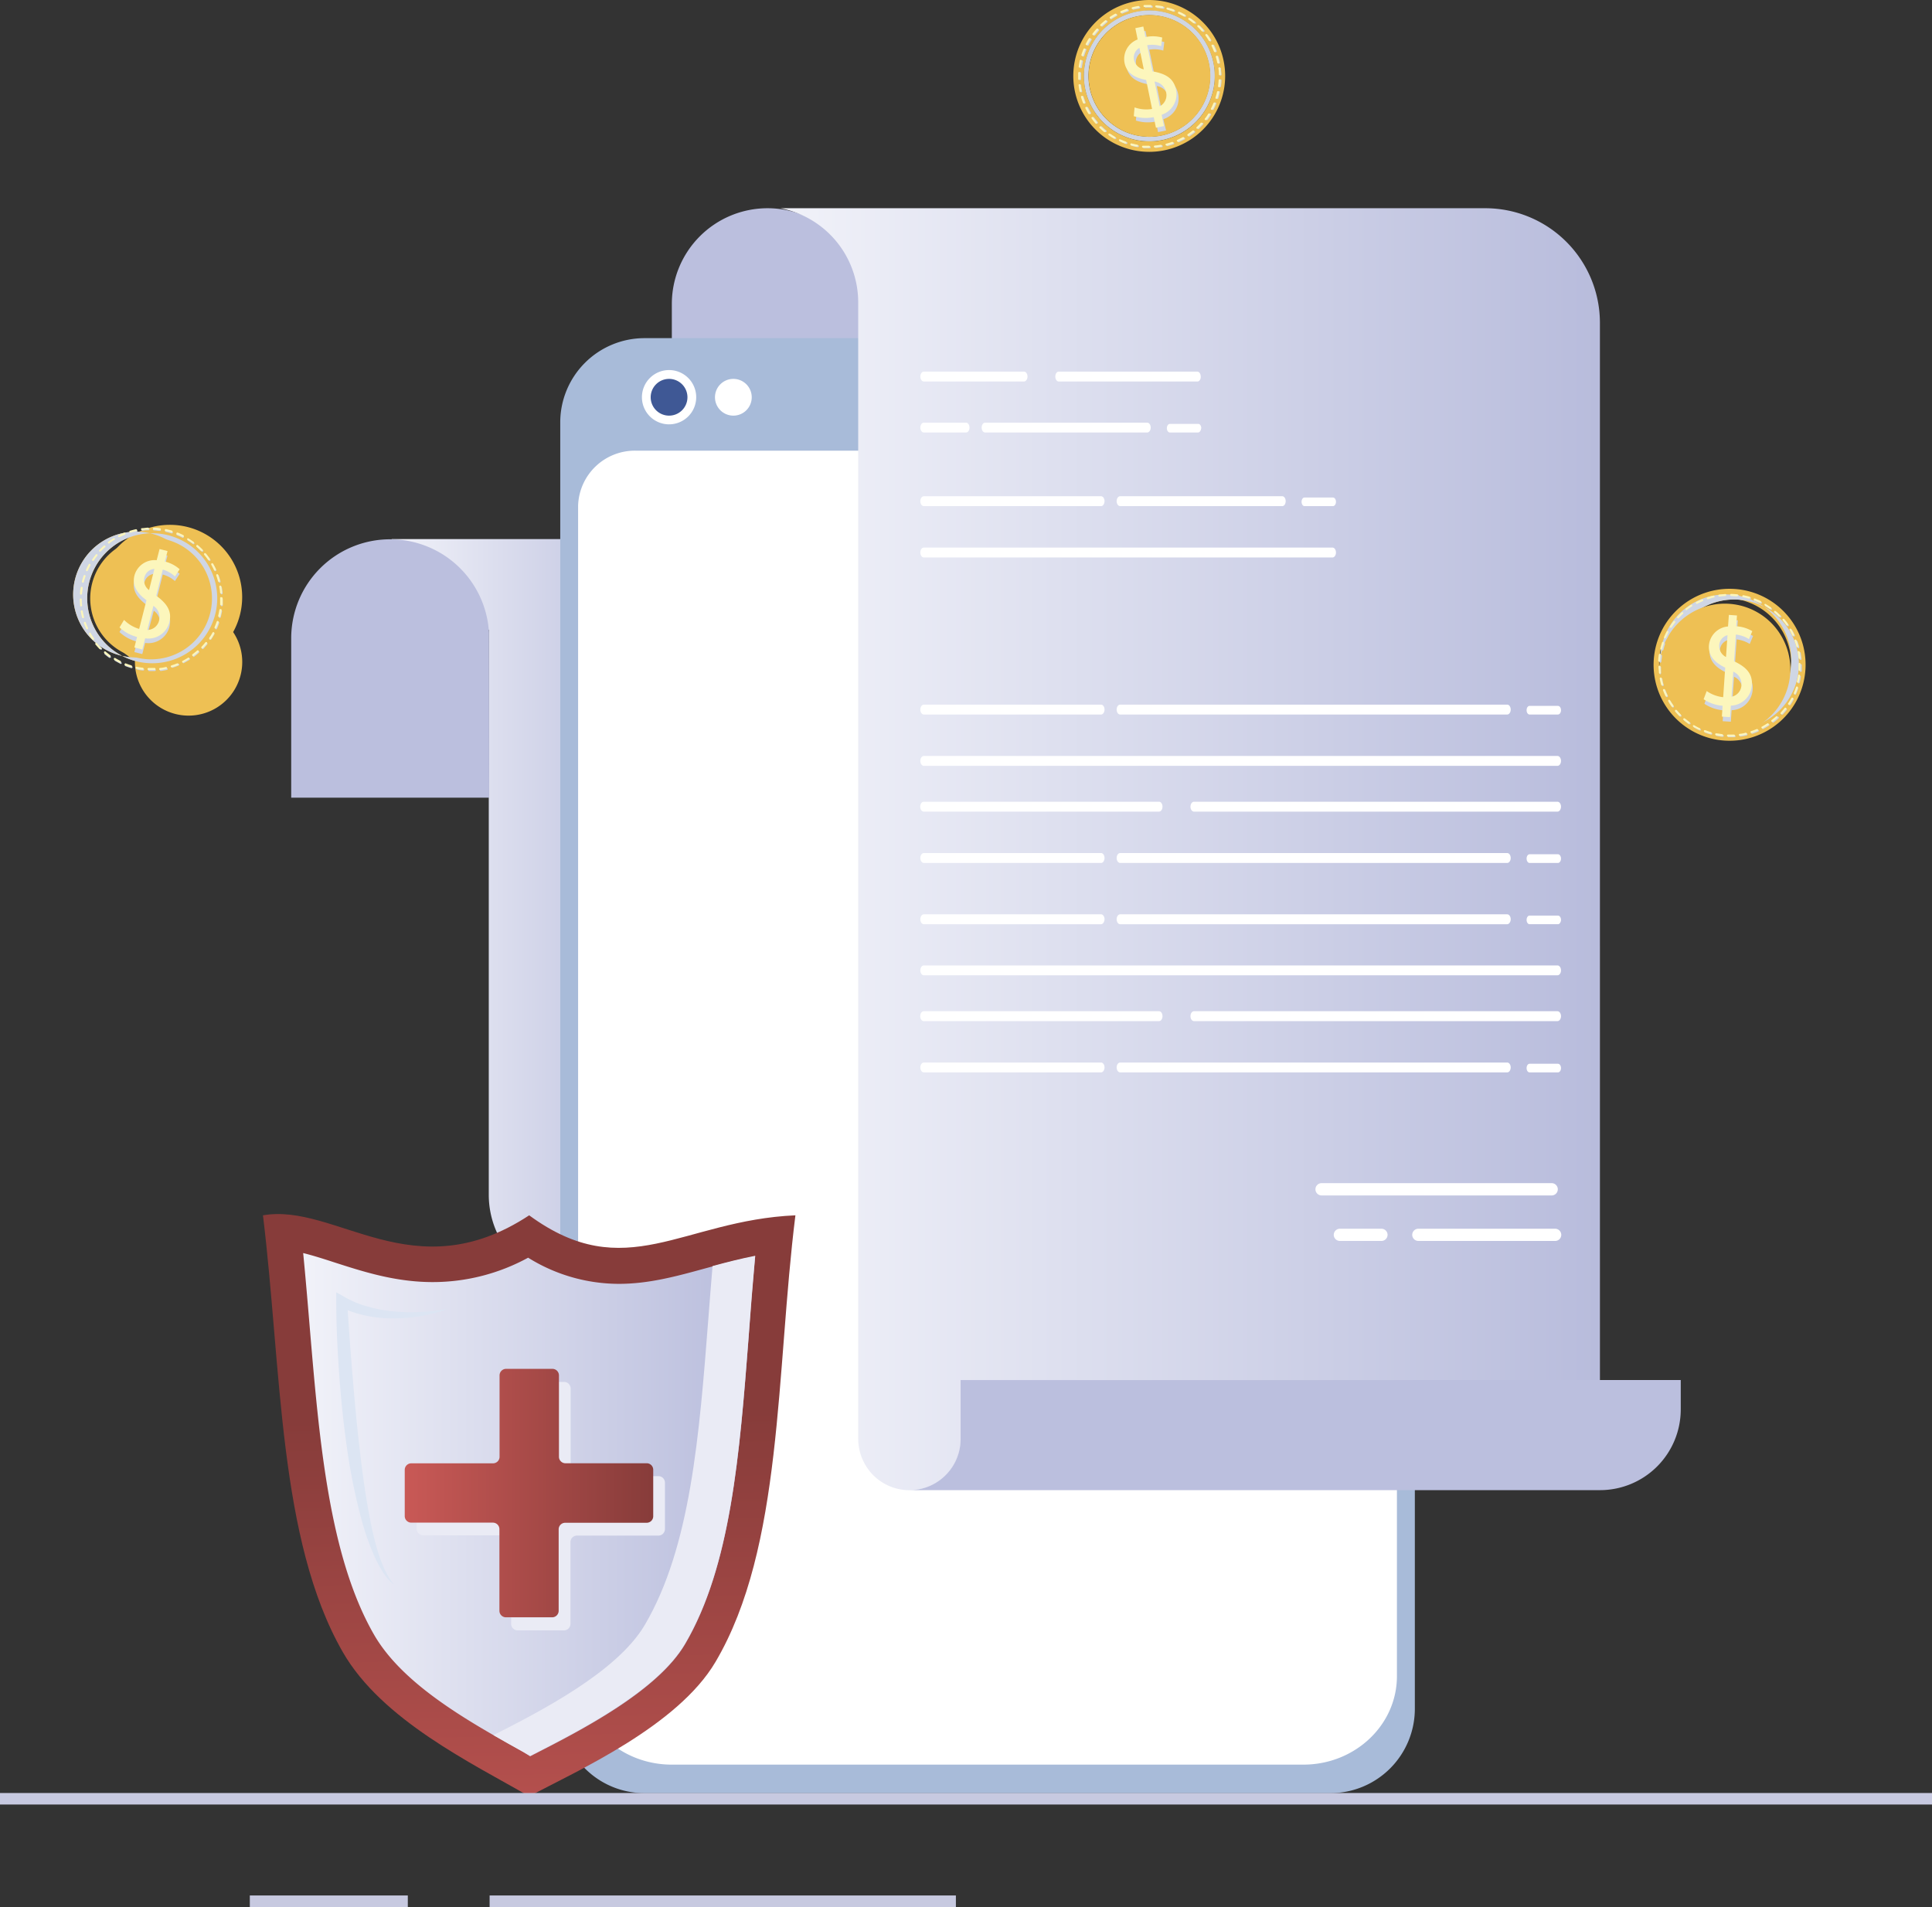 <svg xmlns="http://www.w3.org/2000/svg" xmlns:xlink="http://www.w3.org/1999/xlink" width="468.323" height="462.323" viewBox="0 0 468.323 462.323"><rect x="0" y="0" width="468.323" height="462.323" fill="#333333" stroke="none"/><defs><linearGradient id="a" y1="0.5" x2="1" y2="0.5" gradientUnits="objectBoundingBox"><stop offset="0" stop-color="#f1f2f9"></stop><stop offset="1" stop-color="#b8bcdc"></stop></linearGradient><linearGradient id="c" x1="0.504" y1="1.303" x2="0.486" y2="0.361" gradientUnits="objectBoundingBox"><stop offset="0" stop-color="#c95956"></stop><stop offset="1" stop-color="#873c3a"></stop></linearGradient><linearGradient id="d" x1="0" y1="0.63" x2="1" y2="0.63" xlink:href="#a"></linearGradient><linearGradient id="e" x1="0" y1="0.856" x2="1" y2="0.856" xlink:href="#c"></linearGradient></defs><g transform="translate(-9.645 83.165)"><path d="M167.456-28.111V209.973H97.6l23.43-25.142V-28.111a23.208,23.208,0,0,1,23.208-23.208h0A23.224,23.224,0,0,1,167.456-28.111Z" transform="translate(51.47 18.637)" fill="#bbbfde"></path><path d="M115.269,180.44h0a22.193,22.193,0,0,1-22.193-22.193V21.316L69.535-.719h67.974v158.95a22.193,22.193,0,0,1-22.177,22.209Z" transform="translate(35.049 48.249)" fill="url(#a)"></path><path d="M102.16,61.959H54.175V23.311a23.984,23.984,0,0,1,23.969-24h.016a23.984,23.984,0,0,1,23.953,22.605,3.308,3.308,0,0,1,0,.4v1Z" transform="translate(26.06 48.267)" fill="#bbbfde"></path><rect width="202.164" height="324.369" rx="10.79" transform="translate(147.94 22.705)" fill="#fff"></rect><path d="M282.023-31.449H115.749A20.433,20.433,0,0,0,95.315-11.015h0V300.862a20.354,20.354,0,0,0,7.054,15.44l.428.365a20.352,20.352,0,0,0,12.951,4.629H282.023a20.466,20.466,0,0,0,20.449-20.434V-11.015A20.449,20.449,0,0,0,282.023-31.449Zm16.106,324.384c0,11.842-10.161,21.448-22.685,21.448h-153.1c-12.539,0-22.7-9.606-22.7-21.448V9.18A13.76,13.76,0,0,1,113.767-4.167H284.02A13.744,13.744,0,0,1,298.129,9.18Z" transform="translate(50.136 30.265)" fill="#a8bbd9"></path><path d="M120.962-19.99a6.579,6.579,0,0,1-6.579,6.579,6.579,6.579,0,0,1-6.579-6.579,6.579,6.579,0,0,1,6.579-6.579,6.579,6.579,0,0,1,6.579,6.579Z" transform="translate(57.446 33.121)" fill="#fff"></path><path d="M118.054-20.78a4.454,4.454,0,0,1-4.439,4.47,4.455,4.455,0,0,1-4.47-4.439,4.454,4.454,0,0,1,4.439-4.47h.016A4.454,4.454,0,0,1,118.054-20.78Z" transform="translate(58.23 33.911)" fill="#3f5895"></path><path d="M127.884-20.78a4.454,4.454,0,0,1-4.439,4.47,4.455,4.455,0,0,1-4.47-4.439,4.454,4.454,0,0,1,4.439-4.47h.016A4.454,4.454,0,0,1,127.884-20.78Z" transform="translate(63.983 33.911)" fill="#fff"></path><path d="M327.635-23.578a27.788,27.788,0,0,0-27.8-27.741H128.975a23.224,23.224,0,0,1,18.864,22.8V247.052a12.587,12.587,0,0,0,3.646,8.782,12.4,12.4,0,0,0,8.782,3.646h.349A12.413,12.413,0,0,0,172.7,247.068v-5.754l154.94-.84Z" transform="translate(69.835 18.637)" fill="url(#a)"></path><path d="M160.994,127.907v14.267a12.413,12.413,0,0,1-12.079,12.412H315.982a19.578,19.578,0,0,0,19.578-19.578v-7.118Z" transform="translate(81.504 123.515)" fill="#bbbfde"></path><path d="M194.206,27H151.215c-.46,0-.84-.539-.84-1.2h0c0-.666.38-1.2.84-1.2h42.991c.444,0,.824.539.824,1.2h0C195.015,26.462,194.65,27,194.206,27Z" transform="translate(82.359 63.061)" fill="#fff"></path><path d="M275.08,27H181.235c-.46,0-.84-.539-.84-1.2h0c0-.666.38-1.2.84-1.2H275.08c.46,0,.84.539.84,1.2h0C275.921,26.462,275.54,27,275.08,27Z" transform="translate(99.927 63.061)" fill="#fff"></path><path d="M250.694,26.883h-6.9c-.4,0-.713-.476-.713-1.046h0c0-.587.317-1.046.713-1.046h6.9c.4,0,.729.46.729,1.046h0C251.423,26.408,251.09,26.883,250.694,26.883Z" transform="translate(136.615 63.178)" fill="#fff"></path><path d="M304.839,34.851H151.215c-.46,0-.84-.539-.84-1.2h0c0-.666.38-1.2.84-1.2H304.839c.46,0,.84.539.84,1.2h0C305.679,34.312,305.3,34.851,304.839,34.851Z" transform="translate(82.359 67.655)" fill="#fff"></path><path d="M194.206,49.7H151.215c-.46,0-.84-.539-.84-1.2h0c0-.666.38-1.2.84-1.2h42.991c.444,0,.824.539.824,1.2h0C195.015,49.162,194.65,49.7,194.206,49.7Z" transform="translate(82.359 76.346)" fill="#fff"></path><path d="M275.08,49.7H181.235c-.46,0-.84-.539-.84-1.2h0c0-.666.38-1.2.84-1.2H275.08c.46,0,.84.539.84,1.2h0C275.921,49.162,275.54,49.7,275.08,49.7Z" transform="translate(99.927 76.346)" fill="#fff"></path><path d="M208.263,41.851H151.2c-.46,0-.84-.539-.84-1.2h0c0-.666.38-1.2.84-1.2h57.068c.46,0,.824.539.824,1.2h0C209.088,41.312,208.723,41.851,208.263,41.851Z" transform="translate(82.347 71.752)" fill="#fff"></path><path d="M280.664,41.851H192.525c-.46,0-.84-.539-.84-1.2h0c0-.666.38-1.2.84-1.2h88.138c.46,0,.84.539.84,1.2h0C281.5,41.312,281.123,41.851,280.664,41.851Z" transform="translate(106.534 71.752)" fill="#fff"></path><path d="M250.694,49.589h-6.9c-.4,0-.713-.476-.713-1.062h0c0-.571.317-1.046.713-1.046h6.9c.4,0,.729.476.729,1.046h0C251.423,49.114,251.09,49.589,250.694,49.589Z" transform="translate(136.615 76.457)" fill="#fff"></path><path d="M194.206-4.869H151.215c-.46,0-.84-.539-.84-1.2h0c0-.666.38-1.2.84-1.2h42.991c.444,0,.824.539.824,1.2h0C195.015-5.408,194.65-4.869,194.206-4.869Z" transform="translate(82.359 44.41)" fill="#fff"></path><path d="M220.549-4.869H181.235c-.46,0-.84-.539-.84-1.2h0c0-.666.38-1.2.84-1.2h39.314c.46,0,.824.539.824,1.2h0C221.373-5.408,221.008-4.869,220.549-4.869Z" transform="translate(99.927 44.41)" fill="#fff"></path><path d="M216.284-4.987h-6.9c-.4,0-.713-.476-.713-1.046h0c0-.587.317-1.046.713-1.046h6.9c.4,0,.729.46.729,1.046h0C217.013-5.462,216.68-4.987,216.284-4.987Z" transform="translate(116.477 44.527)" fill="#fff"></path><path d="M250.292,2.981H151.215c-.46,0-.84-.539-.84-1.2h0c0-.666.38-1.2.84-1.2h99.076c.46,0,.84.539.84,1.2h0C251.132,2.442,250.751,2.981,250.292,2.981Z" transform="translate(82.359 49.004)" fill="#fff"></path><path d="M161.472-16.135H151.215c-.46,0-.84-.539-.84-1.189h0c0-.666.38-1.2.84-1.2h10.256c.46,0,.824.539.824,1.2h0C162.3-16.674,161.931-16.135,161.472-16.135Z" transform="translate(82.359 37.826)" fill="#fff"></path><path d="M199.893-16.135H160.579c-.46,0-.824-.539-.824-1.189h0c0-.666.365-1.2.824-1.2h39.314c.46,0,.84.539.84,1.2h0C200.733-16.674,200.353-16.135,199.893-16.135Z" transform="translate(87.848 37.826)" fill="#fff"></path><path d="M175.517-23.929h-24.3c-.46,0-.84-.539-.84-1.2h0c0-.666.38-1.2.84-1.2h24.3c.46,0,.84.539.84,1.2h0C176.357-24.532,175.992-23.929,175.517-23.929Z" transform="translate(82.359 33.256)" fill="#fff"></path><path d="M205.494-23.929H171.839c-.46,0-.824-.539-.824-1.2h0c0-.666.365-1.2.824-1.2h33.607c.46,0,.824.539.824,1.2h0C206.318-24.532,205.953-23.929,205.494-23.929Z" transform="translate(94.438 33.256)" fill="#fff"></path><path d="M195.621-16.247H188.8c-.4,0-.729-.46-.729-1.046h0c0-.571.333-1.046.729-1.046h6.9c.4,0,.713.476.713,1.046h0C196.334-16.706,196.017-16.247,195.621-16.247Z" transform="translate(104.422 37.938)" fill="#fff"></path><path d="M194.206,59.071H151.215c-.46,0-.84-.539-.84-1.2h0c0-.666.38-1.2.84-1.2h42.991c.444,0,.824.539.824,1.2h0C195.015,58.484,194.65,59.071,194.206,59.071Z" transform="translate(82.359 81.829)" fill="#fff"></path><path d="M275.08,59.071H181.235c-.46,0-.84-.539-.84-1.2h0c0-.666.38-1.2.84-1.2H275.08c.46,0,.84.539.84,1.2h0C275.921,58.484,275.54,59.071,275.08,59.071Z" transform="translate(99.927 81.829)" fill="#fff"></path><path d="M250.694,58.953h-6.9c-.4,0-.713-.476-.713-1.046h0c0-.587.317-1.046.713-1.046h6.9c.4,0,.729.46.729,1.046h0C251.423,58.43,251.09,58.953,250.694,58.953Z" transform="translate(136.615 81.946)" fill="#fff"></path><path d="M304.839,66.875H151.215c-.46,0-.84-.539-.84-1.189h0c0-.666.38-1.2.84-1.2H304.839c.46,0,.84.539.84,1.2h0C305.679,66.336,305.3,66.875,304.839,66.875Z" transform="translate(82.359 86.406)" fill="#fff"></path><path d="M194.206,81.725H151.215c-.46,0-.84-.539-.84-1.2h0c0-.65.38-1.189.84-1.189h42.991c.444,0,.824.539.824,1.189h0C195.015,81.186,194.65,81.725,194.206,81.725Z" transform="translate(82.359 95.096)" fill="#fff"></path><path d="M275.08,81.725H181.235c-.46,0-.84-.539-.84-1.2h0c0-.65.38-1.189.84-1.189H275.08c.46,0,.84.539.84,1.189h0C275.921,81.186,275.54,81.725,275.08,81.725Z" transform="translate(99.927 95.096)" fill="#fff"></path><path d="M208.263,73.891H151.2c-.46,0-.84-.539-.84-1.2h0c0-.666.38-1.2.84-1.2h57.068c.46,0,.824.539.824,1.2h0C209.088,73.352,208.723,73.891,208.263,73.891Z" transform="translate(82.347 90.502)" fill="#fff"></path><path d="M280.664,73.891H192.525c-.46,0-.84-.539-.84-1.2h0c0-.666.38-1.2.84-1.2h88.138c.46,0,.84.539.84,1.2h0C281.5,73.352,281.123,73.891,280.664,73.891Z" transform="translate(106.534 90.502)" fill="#fff"></path><path d="M250.694,81.614h-6.9c-.4,0-.713-.46-.713-1.046h0c0-.571.317-1.046.713-1.046h6.9c.4,0,.729.476.729,1.046h0C251.423,81.154,251.09,81.614,250.694,81.614Z" transform="translate(136.615 95.208)" fill="#fff"></path><path d="M268.053,100.761H212.269a1.491,1.491,0,0,1-1.474-1.49h0a1.489,1.489,0,0,1,1.474-1.49h55.784a1.49,1.49,0,0,1,1.49,1.49h0a1.49,1.49,0,0,1-1.49,1.49Z" transform="translate(117.718 105.894)" fill="#fff"></path><path d="M260.169,107.715H227.085a1.491,1.491,0,0,1-1.49-1.474h0a1.49,1.49,0,0,1,1.49-1.49h33.147a1.49,1.49,0,0,1,1.49,1.49h0a1.491,1.491,0,0,1-1.5,1.476Z" transform="translate(126.379 109.973)" fill="#fff"></path><path d="M225.167,107.715H215.085a1.491,1.491,0,0,1-1.49-1.474h0a1.49,1.49,0,0,1,1.49-1.49h10.066a1.49,1.49,0,0,1,1.49,1.49h0A1.491,1.491,0,0,1,225.167,107.715Z" transform="translate(119.356 109.973)" fill="#fff"></path><path d="M178.924,102.814c-4.756,38.141-2.98,80.482-19.371,108.271-9.178,15.567-33.559,26.426-45.163,32.576-13.9-8.021-35.715-18.484-45.179-34.954C53.549,181.425,54.4,139.924,49.855,102.814c17.723-3.075,36.46,18.484,64.534,0C137.756,119.95,151.484,104.019,178.924,102.814Z" transform="translate(23.532 108.66)" fill="url(#c)"></path><path d="M109.158,229.313c-12.92-7.2-29.01-16.169-36.016-28.391C62.282,181.994,59.9,153.777,57.59,126.416c-.491-5.913-1-11.953-1.585-17.945,2.362.587,4.9,1.395,7.625,2.283,6.9,2.219,14.711,4.756,23.778,4.756a48.253,48.253,0,0,0,23.128-5.913,41.652,41.652,0,0,0,21.971,6.341c7.276,0,13.887-1.807,20.877-3.725,3.915-1.062,7.926-2.156,12.19-2.964-.634,6.547-1.141,13.126-1.585,19.578-2.2,28.534-4.3,55.578-15.44,74.506-6.737,11.429-25.475,20.988-36.666,26.7l-.856.444Z" transform="translate(27.131 112.15)" fill="url(#d)"></path><path d="M138.21,111.38c-.365,4.2-.682,8.4-1,12.523-2.219,28.534-4.3,55.578-15.44,74.505C115.034,209.838,96.3,219.4,85.1,225.1h0c2.394,1.395,4.756,2.711,7.038,3.979L94,230.113l.856-.444c11.192-5.707,29.929-15.266,36.666-26.7,11.1-18.88,13.237-45.876,15.44-74.506.491-6.452,1-13.031,1.585-19.578C144.947,109.6,141.539,110.476,138.21,111.38Z" transform="translate(44.161 112.396)" fill="#eaebf5"></path><path d="M132.008,151.024H112.272a1.586,1.586,0,0,1-1.585-1.585V129.766a1.585,1.585,0,0,0-1.585-1.585H97.878a1.585,1.585,0,0,0-1.585,1.585v19.657a1.586,1.586,0,0,1-1.585,1.585H74.94a1.585,1.585,0,0,0-1.585,1.585v11.192a1.586,1.586,0,0,0,1.585,1.585H94.676a1.585,1.585,0,0,1,1.585,1.585v19.879a1.586,1.586,0,0,0,1.585,1.585h11.208a1.586,1.586,0,0,0,1.585-1.585V167.019a1.585,1.585,0,0,1,1.585-1.585h19.736a1.586,1.586,0,0,0,1.585-1.585V152.657a1.585,1.585,0,0,0-1.536-1.633Z" transform="translate(37.285 123.685)" fill="#eaebf5"></path><path d="M130.188,149.072H110.5a1.586,1.586,0,0,1-1.585-1.585v-19.72a1.585,1.585,0,0,0-1.585-1.585H96.106a1.585,1.585,0,0,0-1.585,1.585V147.5a1.586,1.586,0,0,1-1.585,1.585H73.12a1.585,1.585,0,0,0-1.585,1.585V161.88a1.586,1.586,0,0,0,1.585,1.585H92.9a1.585,1.585,0,0,1,1.585,1.585v19.784a1.586,1.586,0,0,0,1.585,1.585h11.192a1.586,1.586,0,0,0,1.585-1.585V165.082a1.585,1.585,0,0,1,1.585-1.585h19.752a1.586,1.586,0,0,0,1.585-1.585V150.7a1.586,1.586,0,0,0-1.538-1.633Z" transform="translate(36.22 122.514)" fill="url(#e)"></path><path d="M71.654,120.653c1.126.111,2.251.159,3.377.159a40.775,40.775,0,0,0,6.674-.6,35.387,35.387,0,0,0,6.341-1.712c-1.078.206-2.172.365-3.17.476s-2.188.222-3.266.27a44.27,44.27,0,0,1-6.484-.127,33.391,33.391,0,0,1-6.341-1.157,24.8,24.8,0,0,1-5.739-2.362l-1.982-1.126v2.346c0,5.945.3,11.842.729,17.755s1.03,11.81,1.871,17.675a143.583,143.583,0,0,0,3.551,17.437,62,62,0,0,0,2.949,8.449,29.049,29.049,0,0,0,2.124,4.042,12.441,12.441,0,0,0,2.964,3.329,10.775,10.775,0,0,1-1.332-1.744,20.039,20.039,0,0,1-1.046-1.918,36.951,36.951,0,0,1-1.585-4.074c-.444-1.395-.808-2.806-1.157-4.217s-.65-2.853-.919-4.3c-1.126-5.739-1.871-11.556-2.552-17.437s-1.2-11.683-1.68-17.548c-.428-5.136-.808-10.3-1.141-15.44a27.5,27.5,0,0,0,4.407,1.3A26.894,26.894,0,0,0,71.654,120.653Z" transform="translate(30.092 115.661)" fill="#dce5f3"></path><path d="M281.053,8.535a15.7,15.7,0,1,0,.027,0ZM279.04,39.082a15.888,15.888,0,1,1,.006,0Z" transform="translate(148.93 53.643)" fill="#eec054"></path><path d="M282.2,6.928a18.42,18.42,0,1,0,17.1,19.649v-.008A18.4,18.4,0,0,0,282.219,6.929Zm-2.362,34.209a16.007,16.007,0,1,1,.027,0l-.027,0Z" transform="translate(147.978 52.698)" fill="#eec054"></path><path d="M281.053,8.535a15.7,15.7,0,1,0,.027,0ZM279.04,39.082a15.888,15.888,0,1,1,.006,0Z" transform="translate(148.93 53.643)" fill="#cfd6e4"></path><path d="M294.3,25.005a15.888,15.888,0,1,1,0-.006Z" transform="translate(149.333 54.071)" fill="#eec054"></path><path d="M281.958,28.636c.19-2.727-1.3-4.359-4.312-5.786l.444-6.468a7.663,7.663,0,0,1,3.17,1.11l.808-1.934a8.564,8.564,0,0,0-3.884-1.189l.19-2.616-1.982-.143-.19,2.806a5.07,5.07,0,0,0-4.645,4.613c-.174,2.457,1.347,4.106,3.947,5.374l-.491,7.181A8.83,8.83,0,0,1,271.02,30l-.745,2a9.772,9.772,0,0,0,4.613,1.585l-.19,2.631,1.982.127.19-2.79A5.279,5.279,0,0,0,281.958,28.636Zm-7.926-9.7a2.694,2.694,0,0,1,2.013-2.41L275.7,21.82a2.981,2.981,0,0,1-1.633-2.885Zm3,12.6.428-6.1a3.343,3.343,0,0,1,2,3.3A3.028,3.028,0,0,1,277.028,31.537Z" transform="translate(152.527 55.465)" fill="#cfd6e4"></path><path d="M281.854,27.9c.174-2.727-1.3-4.359-4.328-5.786l.444-6.468a7.237,7.237,0,0,1,3.17,1.11l.808-1.934a8.564,8.564,0,0,0-3.884-1.189l.174-2.616-1.966-.143-.206,2.806a5.056,5.056,0,0,0-4.629,4.613c-.174,2.457,1.347,4.106,3.947,5.374l-.491,7.165a8.64,8.64,0,0,1-3.995-1.49l-.745,1.982a9.594,9.594,0,0,0,4.6,1.585l-.174,2.616,1.982.143.19-2.79A5.279,5.279,0,0,0,281.854,27.9Zm-7.926-9.717a2.694,2.694,0,0,1,2.013-2.394l-.365,5.295A3,3,0,0,1,273.928,18.179Zm2.98,12.539.428-6.087a3.3,3.3,0,0,1,1.982,3.3A2.983,2.983,0,0,1,276.908,30.718Z" transform="translate(152.457 55.032)" fill="#fcf6bc"></path><g transform="translate(411.8 60.925)"><path d="M278.759,42.273h0a14.587,14.587,0,0,1-1.458-.222.237.237,0,0,1-.192-.276l0-.01a.253.253,0,0,1,.285-.19,13.67,13.67,0,0,0,1.411.222.236.236,0,0,1,.206.265v0a.222.222,0,0,1-.235.208Zm1.443.1a.238.238,0,0,1,0-.476h1.427a.237.237,0,0,1,.254.22v0a.237.237,0,0,1-.222.252l-.016,0H280.2Zm-4.28-.634h0c-.46-.127-.935-.285-1.4-.46a.254.254,0,0,1,.057-.5.241.241,0,0,1,.117.044c.444.174.9.317,1.347.46a.221.221,0,0,1,.181.255l-.006.03A.255.255,0,0,1,275.922,41.734Zm7.165.46a.237.237,0,0,1-.222-.206.253.253,0,0,1,.206-.269,6.031,6.031,0,0,0,1.4-.269.237.237,0,0,1,.3.157l0,.017a.254.254,0,0,1-.19.3,14.045,14.045,0,0,1-1.427.269Zm-9.86-1.49h-.1c-.444-.206-.872-.444-1.3-.682a.255.255,0,0,1-.079-.333.238.238,0,0,1,.333,0c.412.238.824.46,1.252.666a.2.2,0,1,1-.174.349Zm12.682.824a.234.234,0,0,1-.07-.458l.006,0c.444-.159.9-.317,1.332-.507a.241.241,0,1,1,.19.444h0q-.666.285-1.379.523Zm-15.171-2.3a.175.175,0,0,1-.127,0,12.293,12.293,0,0,1-1.157-.888.238.238,0,0,1-.013-.336l.013-.013a.251.251,0,0,1,.333,0c.365.317.745.6,1.125.888a.238.238,0,0,1,0,.333.223.223,0,0,1-.174.016ZM288.556,40.4a.206.206,0,0,1-.19-.127.254.254,0,0,1,.1-.333,14.143,14.143,0,0,0,1.236-.713.22.22,0,1,1,.281.331l-.027.017c-.4.254-.824.507-1.252.729a.245.245,0,0,1-.143.1Zm-20.037-3.044a.172.172,0,0,1-.143,0c-.349-.349-.682-.713-1-1.078a.254.254,0,1,1,.311-.4.281.281,0,0,1,.07.086q.459.537.951,1.046a.255.255,0,0,1,0,.349.212.212,0,0,1-.19,0ZM291,38.833a.208.208,0,0,1-.174-.1.238.238,0,0,1,0-.333c.38-.285.745-.6,1.094-.919a.253.253,0,1,1,.419.285.242.242,0,0,1-.086.079c-.365.333-.745.65-1.126.935a.163.163,0,0,1-.127.048Zm-24.333-3.678a.223.223,0,0,1-.174-.111c-.285-.4-.555-.808-.809-1.221a.254.254,0,0,1,.428-.254,14.148,14.148,0,0,0,.777,1.2.255.255,0,0,1,0,.333.3.3,0,0,1-.222.048Zm26.457,1.728a.2.2,0,0,1-.143,0,.221.221,0,0,1-.019-.314l.019-.019c.317-.349.634-.713.919-1.094a.241.241,0,0,1,.341-.04.243.243,0,0,1,.04.341c-.285.38-.618.761-.935,1.11a.223.223,0,0,1-.222.016Zm-27.884-4.217a.32.32,0,0,1-.206-.143c-.206-.444-.4-.888-.571-1.347a.253.253,0,0,1,.143-.317.222.222,0,0,1,.292.116l.01.027c.174.444.365.888.571,1.316a.237.237,0,0,1-.12.314l-.006,0ZM294.929,34.6a.167.167,0,0,1-.111,0,.238.238,0,0,1,0-.333,14.132,14.132,0,0,0,.713-1.236.245.245,0,1,1,.428.238c-.222.428-.476.856-.745,1.268a.224.224,0,0,1-.306.071L294.9,34.6Zm-30.706-4.645a.239.239,0,0,1-.222-.174c-.127-.476-.254-.951-.333-1.427a.242.242,0,0,1,.476-.1,5.537,5.537,0,0,0,.317,1.4.238.238,0,0,1-.152.3l-.006,0Zm32.069,2.108h-.079a.254.254,0,0,1-.127-.317,12.184,12.184,0,0,0,.507-1.332.253.253,0,0,1,.317-.143.222.222,0,0,1,.152.274l-.009.027a11.084,11.084,0,0,1-.523,1.363.223.223,0,0,1-.269.127Zm-32.64-4.946a.239.239,0,0,1-.222-.222c0-.476-.079-.967-.1-1.458a.246.246,0,0,1,.491-.017v1.428a.235.235,0,0,1-.2.268l0,0Zm33.543,2.2h0a.238.238,0,0,1-.255-.219.262.262,0,0,1,0-.051c.111-.46.206-.935.269-1.395a.238.238,0,0,1,.263-.211l.022,0a.222.222,0,0,1,.2.246l0,.024a6.6,6.6,0,0,1-.27,1.443.271.271,0,0,1-.238.159ZM263.652,24.3a.256.256,0,0,1-.238-.254h0a14.542,14.542,0,0,1,.158-1.458.241.241,0,1,1,.476.079c0,.46-.127.935-.159,1.411h0A.254.254,0,0,1,263.652,24.3Zm34.019,2.219a.221.221,0,0,1-.224-.22.117.117,0,0,1,0-.033V24.836a.253.253,0,0,1,.491,0v1.458a.222.222,0,0,1-.22.224.233.233,0,0,1-.033,0ZM264.1,21.364h0a.239.239,0,0,1-.179-.285l0-.016c.111-.476.254-.935.4-1.411a.253.253,0,0,1,.317-.143.222.222,0,0,1,.152.274l-.01.027q-.207.666-.38,1.379a.238.238,0,0,1-.3.143.273.273,0,0,1-.06-.032Zm33.528,2.267a.223.223,0,0,1-.222-.222h0A8.917,8.917,0,0,0,297.2,22a.222.222,0,0,1,.168-.266l.022,0a.238.238,0,0,1,.284.181l0,.01c.079.476.159.967.206,1.443a.239.239,0,0,1-.2.268l-.019,0ZM265,18.621h-.079a.254.254,0,0,1-.127-.317c.206-.444.412-.888.65-1.316a.223.223,0,0,1,.288-.125l.029.014a.253.253,0,0,1,.111.333,13.788,13.788,0,0,0-.634,1.284.205.205,0,0,1-.281.076l-.021-.013Zm32.085,2.172a.255.255,0,0,1-.222-.174,13.533,13.533,0,0,0-.444-1.363.221.221,0,0,1,.116-.292l.027-.01a.253.253,0,0,1,.317.143c.174.444.317.919.46,1.395a.238.238,0,0,1-.174.285Zm-30.706-4.756h-.127a.238.238,0,0,1,0-.333q.411-.618.856-1.189a.238.238,0,0,1,.333,0,.255.255,0,0,1,0,.349,11.679,11.679,0,0,0-.824,1.157.257.257,0,0,1-.3,0Zm29.628,1.918a.254.254,0,0,1-.206-.127c-.206-.428-.428-.856-.666-1.268a.24.24,0,0,1,.082-.327l.013-.006a.238.238,0,0,1,.327.082l.006.013c.238.412.476.856.682,1.3a.255.255,0,0,1-.111.317A.176.176,0,0,1,296.006,17.956Zm-27.916-4.28a.243.243,0,0,1-.143,0,.255.255,0,0,1,0-.349c.333-.349.682-.7,1.046-1.03a.241.241,0,0,1,.346.336l-.013.013c-.349.317-.682.65-1.015,1a.207.207,0,0,1-.222.1Zm26.457,1.791a.223.223,0,0,1-.174-.111c-.285-.38-.571-.761-.872-1.126a.221.221,0,0,1-.019-.314l.019-.019a.223.223,0,0,1,.314-.021l.019.021c.317.38.618.777.9,1.173a.255.255,0,0,1,0,.333.3.3,0,0,1-.19.127Zm-24.317-3.741a.225.225,0,0,1-.174-.1.238.238,0,0,1,0-.333,12.454,12.454,0,0,1,1.189-.84.24.24,0,1,1,.269.4c-.4.269-.793.539-1.173.824a.267.267,0,0,1-.111.111Zm22.463,1.585a.3.3,0,0,1-.159,0c-.333-.349-.682-.666-1.046-.983a.255.255,0,0,1,0-.333.269.269,0,0,1,.349,0c.365.317.729.65,1.078,1a.255.255,0,0,1,0,.349A.274.274,0,0,1,292.693,13.311Zm-20.037-3.075a.222.222,0,0,1-.19-.127.254.254,0,0,1,.1-.333c.428-.222.888-.444,1.332-.634a.249.249,0,0,1,.19.46,11.683,11.683,0,0,0-1.284.6A.237.237,0,0,1,272.656,10.236Zm17.834,1.2a.216.216,0,0,1-.127,0c-.38-.269-.777-.539-1.189-.777a.239.239,0,0,1-.084-.327l0-.006a.222.222,0,0,1,.314,0l0,0a12.3,12.3,0,0,1,1.237.793.269.269,0,0,1,0,.349A.324.324,0,0,1,290.49,11.44ZM275.319,9.11a.221.221,0,0,1-.206-.174.237.237,0,0,1,.152-.3l.006,0c.46-.143.935-.285,1.411-.4a.244.244,0,0,1,.111.476q-.7.157-1.379.38ZM288,9.966h-.079c-.428-.206-.872-.38-1.316-.555a.254.254,0,1,1,.057-.5.241.241,0,0,1,.117.044c.46.174.9.38,1.347.587a.237.237,0,0,1,.111.317.254.254,0,0,1-.238.174Zm-9.86-1.585a.222.222,0,0,1-.222-.206.238.238,0,0,1,.2-.269h0c.476,0,.967-.111,1.458-.143a.237.237,0,0,1,.254.22v0a.239.239,0,0,1-.22.254h0a7.259,7.259,0,0,0-1.427.143Zm7.165.491h0c-.46-.127-.935-.238-1.4-.333a.239.239,0,0,1-.19-.269.253.253,0,0,1,.285-.206c.476.1.951.222,1.427.349a.254.254,0,0,1,.174.3.238.238,0,0,1-.246.23.223.223,0,0,1-.055-.008Zm-4.28-.65a.253.253,0,0,1-.182-.309.248.248,0,0,1,.182-.182,6.605,6.605,0,0,1,1.474.111.221.221,0,0,1,.208.235l0,.019a.254.254,0,0,1-.269.222,7.041,7.041,0,0,1-1.411-.1Z" transform="translate(-263.335 -7.731)" fill="#cfd6e4"></path></g><path d="M278.661,42.15h0c-.483-.044-.965-.114-1.442-.206a.237.237,0,0,1-.192-.276l0-.01a.223.223,0,0,1,.247-.195l.022,0a13.737,13.737,0,0,1,1.411.206.239.239,0,1,1-.048.476Zm1.443.1a.239.239,0,0,1-.222-.254h0a.237.237,0,0,1,.238-.238h1.427a.252.252,0,0,1,.254.238.239.239,0,0,1-.22.254H280.1Zm-4.28-.65h0c-.472-.13-.939-.284-1.4-.46a.237.237,0,0,1-.143-.3.253.253,0,0,1,.317-.143c.444.159.888.317,1.347.444a.239.239,0,1,1-.127.46Zm7.165.46a.238.238,0,0,1,0-.476,6.2,6.2,0,0,0,1.4-.269.244.244,0,0,1,.111.476h0c-.476.111-.967.206-1.443.269Zm-9.876-1.49h-.079c-.444-.222-.888-.444-1.3-.7a.239.239,0,0,1-.084-.327l0-.006a.251.251,0,0,1,.333,0c.4.238.824.46,1.252.666a.2.2,0,1,1-.127.365Zm12.682.84a.257.257,0,0,1-.206-.174.221.221,0,0,1,.116-.292l.027-.01a14.057,14.057,0,0,0,1.347-.507.268.268,0,0,1,.317.127.254.254,0,0,1-.127.317l-1.379.523Zm-15.171-2.3H270.5c-.4-.285-.777-.587-1.157-.9a.255.255,0,0,1,0-.333.236.236,0,0,1,.336-.013l.013.013c.365.3.745.6,1.125.872a.255.255,0,0,1,0,.333.275.275,0,0,1-.19.032Zm17.834,1.157a.254.254,0,0,1-.206-.127.221.221,0,0,1,.082-.3l.029-.014c.412-.222.824-.476,1.221-.729a.269.269,0,0,1,.349,0,.255.255,0,0,1,0,.333l-1.268.745a.175.175,0,0,1-.206.1Zm-19.974-3.028a.227.227,0,0,1-.159,0,10.728,10.728,0,0,1-.983-1.078.221.221,0,0,1-.019-.314l.019-.019a.252.252,0,0,1,.349,0c.3.365.634.729.967,1.062a.254.254,0,0,1-.04.357.258.258,0,0,1-.151.055Zm22.463,1.474a.38.38,0,0,1-.269-.111.255.255,0,0,1,0-.349q.571-.428,1.094-.9a.238.238,0,0,1,.317.349c-.349.333-.729.65-1.11.951a.322.322,0,0,1-.1.063Zm-24.317-3.694a.224.224,0,0,1-.19-.1c-.285-.4-.539-.808-.793-1.236a.254.254,0,0,1,.079-.333.238.238,0,0,1,.327.082l.006.013c.238.4.507.808.777,1.189a.238.238,0,0,1,0,.333.175.175,0,0,1-.236.07.171.171,0,0,1-.033-.022Zm26.457,1.744h-.159a.255.255,0,0,1,0-.349c.317-.349.618-.713.919-1.078a.237.237,0,1,1,.382.282l0,0c-.3.4-.618.761-.951,1.126a.286.286,0,0,1-.254.016Zm-27.932-4.233a.223.223,0,0,1-.19-.143,13.006,13.006,0,0,1-.586-1.347.221.221,0,0,1,.116-.292l.027-.01a.252.252,0,0,1,.317.127,13.877,13.877,0,0,0,.555,1.316.239.239,0,0,1-.092.323l-.019.01Zm29.707,1.95a.149.149,0,0,1-.111,0,.221.221,0,0,1-.019-.314l.019-.019c.254-.4.507-.808.729-1.221a.241.241,0,0,1,.428.222h0c-.238.428-.491.856-.745,1.268a.255.255,0,0,1-.352.073l-.013-.01ZM264.14,29.817a.239.239,0,0,1-.222-.174c-.127-.46-.238-.951-.333-1.427a.253.253,0,0,1,.19-.285.239.239,0,0,1,.282.184l0,.022q.143.68.333,1.379a.255.255,0,0,1-.174.3.419.419,0,0,1-.143,0Zm32.085,2.108h0a.254.254,0,0,1-.127-.317c.19-.444.349-.888.507-1.332a.237.237,0,0,1,.3-.16l0,0a.254.254,0,0,1,.159.3q-.238.713-.523,1.379a.254.254,0,0,1-.323.155.32.32,0,0,1-.057-.029ZM263.6,26.979a.207.207,0,0,1-.222-.19v-.016c0-.491-.079-.983-.1-1.474a.237.237,0,0,1,.238-.238.222.222,0,0,1,.238.2.113.113,0,0,1,0,.033,10.793,10.793,0,0,0,.1,1.427.239.239,0,0,1-.22.254H263.6Zm33.417,2.2h0a.288.288,0,0,1-.19-.3c.111-.46.206-.935.285-1.4a.238.238,0,1,1,.475,0v0c-.079.491-.174.967-.285,1.443a.238.238,0,0,1-.216.257A.2.2,0,0,1,297.018,29.182Zm-33.591-5.089a.239.239,0,0,1-.222-.254h0a11.646,11.646,0,0,1,.159-1.474.253.253,0,0,1,.491,0c-.079.476-.127.951-.158,1.411h0a.254.254,0,0,1-.181.309l-.041.008Zm34.035,2.235a.255.255,0,0,1-.238-.269h0V24.649a.222.222,0,0,1,.187-.252.181.181,0,0,1,.051,0,.237.237,0,0,1,.238.238v1.458a.254.254,0,0,1-.254.238Zm-33.543-5.168h0a.237.237,0,0,1-.192-.276l0-.01c.127-.476.254-.951.412-1.411a.241.241,0,1,1,.46.143c-.159.46-.285.919-.4,1.379A.256.256,0,0,1,263.918,21.161Zm33.527,2.251a.237.237,0,0,1-.222-.206,13.644,13.644,0,0,0-.206-1.411.238.238,0,0,1,.181-.284l.01,0a.238.238,0,0,1,.284.181l0,.01c.1.476.159.967.222,1.458a.239.239,0,0,1-.22.254h-.049Zm-32.608-4.993h-.079a.239.239,0,0,1-.13-.311l0-.006c.19-.444.412-.888.634-1.316a.253.253,0,0,1,.333-.1.238.238,0,0,1,.1.317q-.333.649-.618,1.284a.256.256,0,0,1-.238.143Zm32.069,2.156a.205.205,0,0,1-.206-.174c-.127-.46-.285-.9-.444-1.347a.253.253,0,0,1,.143-.317.222.222,0,0,1,.292.116l.009.027a14.374,14.374,0,0,1,.46,1.395.238.238,0,0,1-.152.3l-.006,0ZM266.2,15.819h-.111a.255.255,0,0,1,0-.349c.254-.4.539-.808.84-1.189a.252.252,0,0,1,.349,0,.238.238,0,0,1,.013.336l-.013.013c-.285.38-.571.761-.824,1.157a.24.24,0,0,1-.254.1Zm29.707,2.013a.252.252,0,0,1-.206-.143c-.206-.428-.428-.856-.666-1.268a.238.238,0,0,1,.407-.246l0,.008a14.29,14.29,0,0,1,.682,1.3.223.223,0,0,1-.082.3l-.029.014Zm-27.916-4.3a.211.211,0,0,1-.158,0,.238.238,0,0,1,0-.333c.333-.365.7-.713,1.046-1.046a.252.252,0,0,1,.349,0,.238.238,0,0,1,0,.333c-.349.317-.7.666-1.015,1a.192.192,0,0,1-.222.111Zm26.457,1.791a.224.224,0,0,1-.19-.1c-.269-.4-.571-.777-.872-1.141a.255.255,0,0,1,0-.333.252.252,0,0,1,.349,0c.3.365.6.761.888,1.157a.238.238,0,0,1,0,.333.174.174,0,0,1-.174.143ZM270.069,11.65a.393.393,0,0,1-.174-.1.269.269,0,0,1,0-.349c.4-.285.793-.571,1.2-.84a.238.238,0,0,1,.333,0,.222.222,0,0,1-.043.311.284.284,0,0,1-.036.022c-.4.254-.793.523-1.157.808A.24.24,0,0,1,270.069,11.65Zm22.478,1.506a.2.2,0,0,1-.159,0c-.333-.333-.682-.666-1.046-.967a.242.242,0,0,1,.317-.365c.365.3.729.65,1.062.983a.255.255,0,0,1,0,.349.192.192,0,0,1-.127.079Zm-19.99-3.091a.208.208,0,0,1-.19-.127.239.239,0,0,1,.082-.327l.013-.006q.635-.333,1.332-.618a.239.239,0,1,1,.174.444l-1.284.6A.173.173,0,0,1,272.558,10.065Zm17.834,1.2h-.127c-.4-.285-.793-.539-1.2-.793a.255.255,0,0,1-.079-.333.251.251,0,0,1,.333,0c.412.254.84.523,1.236.808a.255.255,0,0,1,0,.333.229.229,0,0,1-.159.016Zm-15.171-2.33A.24.24,0,0,1,275,8.781a.269.269,0,0,1,.159-.317c.46-.143.935-.269,1.411-.38a.237.237,0,1,1,.16.447.28.28,0,0,1-.049.013,13.142,13.142,0,0,0-1.363.4ZM287.9,9.8h-.1c-.428-.206-.872-.4-1.316-.571a.238.238,0,0,1-.127-.3.22.22,0,0,1,.274-.152l.027.01c.46.174.919.365,1.347.571a.236.236,0,0,1,.12.314l-.01.019a.191.191,0,0,1-.222.143ZM278,8.321a.256.256,0,0,1-.222-.206.269.269,0,0,1,.206-.285l1.458-.143a.238.238,0,0,1,.254.22v.017a.239.239,0,0,1-.22.254h0a10.033,10.033,0,0,0-1.411.143Zm7.165.476h0q-.682-.19-1.379-.333a.237.237,0,0,1-.192-.276l0-.01a.237.237,0,0,1,.276-.192l.009,0q.713.143,1.427.333a.254.254,0,0,1,.159.3.238.238,0,0,1-.269.174Zm-4.28-.65a.238.238,0,1,1,0-.476h0a11.21,11.21,0,0,1,1.458.1.236.236,0,0,1,.223.25l0,.019a.254.254,0,0,1-.269.206,10.784,10.784,0,0,1-1.427-.1Z" transform="translate(148.389 53.159)" fill="#fcf6bc"></path><path d="M42.537-1.156a15.76,15.76,0,1,0,.025.006ZM34.944,28.52a15.244,15.244,0,1,1,.014,0Z" transform="translate(7.674 47.703)" fill="#eec054"></path><path d="M44.111-2.686a17.516,17.516,0,1,0,.008,0ZM35.63,30.6a13.008,13.008,0,1,0,0-.079Z" transform="translate(6.719 46.76)" fill="#eec054"></path><path d="M42.537-1.156a15.76,15.76,0,1,0,.025.006ZM34.944,28.52a15.244,15.244,0,1,1,.014,0Z" transform="translate(7.674 47.703)" fill="#cfd6e4"></path><path d="M52.5,17.456A14.758,14.758,0,1,1,41.847-.49l0,0A14.772,14.772,0,0,1,52.5,17.456Z" transform="translate(8.074 48.114)" fill="#eec054"></path><path d="M39.994,19.382c.682-2.647-.476-4.518-3.17-6.468l1.585-6.341a7.451,7.451,0,0,1,2.949,1.585L42.5,6.4a8.4,8.4,0,0,0-3.6-1.855l.65-2.552L37.632,1.5l-.7,2.727a5.039,5.039,0,0,0-5.39,3.694c-.618,2.378.587,4.28,2.917,5.992l-1.791,6.975a8.678,8.678,0,0,1-3.662-2.2l-1.094,1.823a9.623,9.623,0,0,0,4.264,2.33l-.65,2.536,1.918.491.7-2.711A5.265,5.265,0,0,0,39.994,19.382ZM33.986,8.4a2.71,2.71,0,0,1,2.425-2L35.1,11.551A2.994,2.994,0,0,1,33.955,8.4Zm.666,12.872,1.585-5.913a3.329,3.329,0,0,1,1.363,3.6,3,3,0,0,1-2.98,2.314Z" transform="translate(10.692 49.548)" fill="#cfd6e4"></path><path d="M39.989,18.6c.682-2.647-.476-4.518-3.17-6.484L38.4,5.779a7.446,7.446,0,0,1,2.964,1.68L42.493,5.7a8.416,8.416,0,0,0-3.583-1.871l.65-2.536L37.627.8l-.7,2.711a5.057,5.057,0,0,0-5.39,3.709c-.6,2.378.587,4.28,2.917,5.992l-1.775,6.959a8.572,8.572,0,0,1-3.662-2.188l-1.094,1.823a9.717,9.717,0,0,0,4.248,2.314l-.65,2.552,1.918.491.7-2.711A5.248,5.248,0,0,0,39.989,18.6ZM33.965,7.617a2.677,2.677,0,0,1,2.41-2l-1.3,5.136A2.95,2.95,0,0,1,33.965,7.617Zm.666,12.872,1.506-5.913a3.3,3.3,0,0,1,1.363,3.6,2.965,2.965,0,0,1-2.869,2.251Z" transform="translate(10.698 49.139)" fill="#fcf6bc"></path><g transform="translate(29.096 44.898)"><path d="M34.28,31.529h0a14.453,14.453,0,0,1-1.4-.476.239.239,0,1,1,.174-.444c.444.174.9.317,1.347.46a.239.239,0,1,1-.127.46Zm1.411.349a.244.244,0,0,1,.1-.477l.01,0c.46.1.935.174,1.4.238a.236.236,0,0,1,.224.25l0,.019a.254.254,0,0,1-.269.206A7.566,7.566,0,0,1,35.691,31.878ZM31.6,30.467h0q-.635-.333-1.284-.713a.255.255,0,0,1-.079-.333.251.251,0,0,1,.333,0c.412.254.824.476,1.252.7a.221.221,0,0,1,.125.287l-.014.03a.221.221,0,0,1-.309.051Zm6.959,1.76a.241.241,0,0,1,.063-.476H40.05a.254.254,0,0,1,0,.491H38.592Zm-9.511-3.17h-.079q-.587-.428-1.141-.9a.255.255,0,0,1,0-.349.269.269,0,0,1,.349,0,12.2,12.2,0,0,0,1.11.888.255.255,0,0,1,0,.349.29.29,0,0,1-.174-.063Zm12.333,3.17a.287.287,0,0,1-.19-.206.253.253,0,0,1,.206-.269,14.217,14.217,0,0,0,1.411-.254.244.244,0,0,1,.111.476h0c-.491.111-.967.19-1.443.254ZM26.94,27.043h-.111a12.6,12.6,0,0,1-.983-1.094.255.255,0,0,1,0-.349.238.238,0,0,1,.333,0c.3.38.634.729.951,1.078a.22.22,0,0,1,.019.312l-.019.021A.243.243,0,0,1,26.94,27.043Zm17.326,4.375a.223.223,0,0,1-.174-.159.237.237,0,0,1,.154-.3l0,0c.444-.143.9-.317,1.332-.491a.253.253,0,0,1,.317.127.237.237,0,0,1-.12.314l-.006,0a14.65,14.65,0,0,1-1.379.507.173.173,0,0,1-.127.032ZM25.1,24.808a.292.292,0,0,1-.143-.1c-.269-.4-.539-.824-.777-1.252a.245.245,0,0,1,.428-.238h0c.238.412.491.824.745,1.221a.238.238,0,0,1,0,.333.322.322,0,0,1-.254.063ZM46.93,30.324a.259.259,0,0,1-.159-.127.253.253,0,0,1,.111-.333,11.835,11.835,0,0,0,1.236-.7.251.251,0,0,1,.333,0,.219.219,0,0,1,.019.312l-.019.021c-.412.254-.84.507-1.268.729a.336.336,0,0,1-.254.127ZM23.675,22.287a.355.355,0,0,1-.159-.143c-.206-.444-.4-.9-.555-1.347a.253.253,0,0,1,.143-.317.222.222,0,0,1,.292.116l.01.027a13.843,13.843,0,0,0,.555,1.316.269.269,0,0,1-.127.333Zm25.712,6.484-.143-.079a.269.269,0,0,1,0-.349c.38-.285.761-.587,1.11-.9a.269.269,0,0,1,.349,0,.255.255,0,0,1,0,.349c-.365.333-.745.634-1.126.935a.322.322,0,0,1-.19.1Zm-26.7-9.21a.222.222,0,0,1-.174-.174c-.127-.46-.238-.951-.333-1.427a.253.253,0,0,1,.206-.285.238.238,0,0,1,.269.2v0c.1.46.19.935.317,1.379a.237.237,0,0,1-.159.3l-.016,0Zm28.851,7.292h-.111a.221.221,0,0,1-.019-.314l.019-.019c.317-.349.634-.713.935-1.078a.238.238,0,0,1,.333,0,.255.255,0,0,1,0,.349c-.317.38-.634.745-.967,1.11a.28.28,0,0,1-.19,0ZM22.169,16.723a.254.254,0,0,1-.174-.222c0-.476-.079-.967-.079-1.458a.237.237,0,0,1,.238-.238h0a.238.238,0,0,1,.254.22V16.47a.239.239,0,0,1-.206.254ZM53.35,24.649h-.079a.238.238,0,0,1,0-.333c.254-.4.507-.808.729-1.221a.253.253,0,0,1,.333-.1.237.237,0,0,1,.1.32l-.006.013c-.238.428-.491.84-.761,1.252a.206.206,0,0,1-.282.073.28.28,0,0,1-.035-.025Zm-31.2-10.764a.238.238,0,0,1-.174-.254,14.468,14.468,0,0,1,.174-1.458.238.238,0,0,1,.265-.208l0,0a.253.253,0,0,1,.206.285,13.552,13.552,0,0,0-.174,1.411.239.239,0,0,1-.252.222h-.049Zm32.592,8.227h0a.254.254,0,0,1-.127-.317q.285-.666.523-1.332a.268.268,0,0,1,.317-.159.253.253,0,0,1,.143.317,14.58,14.58,0,0,1-.539,1.363.239.239,0,0,1-.311.13Zm-32.132-11.1a.255.255,0,0,1-.174-.3h0c.127-.476.269-.951.428-1.411a.253.253,0,0,1,.317-.143.222.222,0,0,1,.152.274l-.01.027c-.159.444-.285.9-.412,1.363v.079a.237.237,0,0,1-.3.127ZM55.68,19.355a.238.238,0,0,1-.174-.285c.111-.46.222-.935.285-1.395a.249.249,0,0,1,.491.079c-.079.476-.19.951-.3,1.427A.255.255,0,0,1,55.68,19.355Zm-32.1-11.1h0a.239.239,0,0,1-.13-.311l0-.006c.206-.444.412-.888.65-1.316a.245.245,0,0,1,.428.238h0c-.222.412-.444.84-.634,1.284a.254.254,0,0,1-.317.079Zm32.608,8.259a.237.237,0,0,1-.19-.254q.036-.713,0-1.427a.237.237,0,0,1,.238-.238h0a.237.237,0,0,1,.238.238h0v1.474a.254.254,0,0,1-.269.222ZM24.974,5.706h0a.255.255,0,0,1-.079-.333c.285-.4.571-.793.872-1.173a.252.252,0,0,1,.349,0,.269.269,0,0,1,0,.349,11.615,11.615,0,0,0-.84,1.141A.271.271,0,0,1,24.974,5.706ZM56.14,13.632a.287.287,0,0,1-.19-.206,10.548,10.548,0,0,0-.19-1.411.239.239,0,0,1,.184-.282l.022,0a.224.224,0,0,1,.266.166l0,.024a14.538,14.538,0,0,1,.206,1.458.239.239,0,0,1-.22.254H56.14ZM26.782,3.439h-.1a.221.221,0,0,1-.019-.314l.019-.019c.333-.349.7-.7,1.062-1.015a.238.238,0,0,1,.365.306.306.306,0,0,1-.048.043c-.365.317-.7.65-1.03,1A.258.258,0,0,1,26.782,3.439Zm28.851,7.355a.273.273,0,0,1-.174-.174c-.127-.46-.269-.919-.428-1.363a.253.253,0,0,1,.143-.317.268.268,0,0,1,.317.159c.159.46.3.919.428,1.395a.238.238,0,0,1-.152.3l-.006,0ZM28.953,1.521a.4.4,0,0,1-.143-.1.238.238,0,0,1,0-.333c.38-.285.793-.571,1.2-.824a.251.251,0,0,1,.333,0,.255.255,0,0,1,0,.333c-.4.254-.793.523-1.173.808A.324.324,0,0,1,28.953,1.521ZM54.6,8.02a.259.259,0,0,1-.159-.127c-.206-.428-.428-.856-.65-1.268a.239.239,0,0,1,.082-.327l.013-.006a.222.222,0,0,1,.306.073l.011.022a12.512,12.512,0,0,1,.682,1.3.237.237,0,0,1-.12.314l-.006,0A.192.192,0,0,1,54.6,8.02ZM31.41,0a.259.259,0,0,1-.159-.127.238.238,0,0,1,.092-.323l.019-.01c.428-.222.872-.412,1.332-.6a.253.253,0,0,1,.317.127.254.254,0,0,1-.143.317,13.591,13.591,0,0,0-1.3.6A.271.271,0,0,1,31.41,0ZM53.223,5.563a.244.244,0,0,1-.143-.111c-.269-.38-.555-.777-.856-1.141a.238.238,0,0,1,0-.333.223.223,0,0,1,.314-.021l.019.021c.3.38.6.777.872,1.173a.238.238,0,0,1,0,.333A.208.208,0,0,1,53.223,5.563ZM34.074-1.095a.223.223,0,0,1-.159-.159.237.237,0,0,1,.154-.3l0,0a10.835,10.835,0,0,1,1.411-.38.238.238,0,0,1,.285.174.239.239,0,0,1-.19.269,12.52,12.52,0,0,0-1.379.365A.236.236,0,0,1,34.074-1.095ZM51.432,3.265a.167.167,0,0,1-.111,0c-.333-.333-.682-.666-1.046-.983a.242.242,0,0,1,.317-.365c.38.317.729.666,1.078,1.015a.238.238,0,0,1,0,.333A.236.236,0,0,1,51.432,3.265Zm-14.5-5.025a.287.287,0,0,1-.174-.206.238.238,0,0,1,.2-.269h0c.491,0,.983-.111,1.458-.143a.238.238,0,0,1,.254.22v.017a.239.239,0,0,1-.22.254h0a5.437,5.437,0,0,0-1.427.127ZM49.244,1.41h-.079A11.649,11.649,0,0,0,47.976.617a.255.255,0,0,1,0-.333.238.238,0,0,1,.333,0c.412.254.824.523,1.221.808a.255.255,0,0,1,0,.349.221.221,0,0,1-.312-.027l0,0ZM39.733-1.856a.269.269,0,0,1-.174-.254.222.222,0,0,1,.22-.225.237.237,0,0,1,.033,0,6.4,6.4,0,0,1,1.458.111.253.253,0,0,1,.206.269.238.238,0,0,1-.25.224l-.019,0c-.46,0-.935-.1-1.411-.127ZM46.676-.08h0a11.944,11.944,0,0,0-1.3-.587.239.239,0,0,1-.13-.311l0-.006a.222.222,0,0,1,.284-.135l.017.008c.46.174.9.38,1.347.587a.236.236,0,0,1,.12.314l-.01.019A.288.288,0,0,1,46.676-.08ZM42.65-1.491a.27.27,0,0,1-.174-.285.238.238,0,0,1,.285-.174,14.178,14.178,0,0,1,1.427.349.237.237,0,0,1,.16.295l0,.006a.255.255,0,0,1-.3.174c-.444-.143-.919-.254-1.379-.365Z" transform="translate(-21.915 2.379)" fill="#cfd6e4"></path></g><path d="M34.178,31.376h0c-.46-.143-.935-.3-1.379-.476a.254.254,0,0,1-.062-.354.251.251,0,0,1,.236-.106c.444.174.888.333,1.347.476a.222.222,0,0,1,.163.268l0,.017a.237.237,0,0,1-.285.178Zm1.395.349a.238.238,0,0,1,.062-.472.248.248,0,0,1,.049.013,13.67,13.67,0,0,0,1.411.222.253.253,0,0,1,.206.269.238.238,0,0,1-.25.224l-.019,0a6.563,6.563,0,0,1-1.443-.254Zm-4.09-1.458h0a14.548,14.548,0,0,1-1.284-.7.242.242,0,0,1,.254-.412c.4.238.824.476,1.252.682a.255.255,0,0,1,.111.317.24.24,0,0,1-.314.12Zm6.959,1.76a.223.223,0,0,1-.174-.238.252.252,0,0,1,.254-.238h1.427a.237.237,0,0,1,.254.22v0a.256.256,0,0,1-.238.254H38.442Zm-9.511-3.17h0c-.4-.285-.777-.6-1.157-.919a.255.255,0,0,1,0-.349.223.223,0,0,1,.314-.021l.019.021,1.126.888a.207.207,0,0,1-.222.349Zm12.317,3.17a.222.222,0,0,1-.174-.19.269.269,0,0,1,.206-.285,7.292,7.292,0,0,0,1.411-.238.238.238,0,0,1,.285.174.253.253,0,0,1-.19.285c-.476.111-.967.206-1.443.269Zm-14.5-4.993-.111-.079c-.333-.349-.666-.713-.983-1.094a.238.238,0,0,1,0-.333.223.223,0,0,1,.314-.021l.019.021c.3.365.618.729.951,1.062a.255.255,0,0,1,0,.349.262.262,0,0,1-.111,0ZM44.07,31.408a.273.273,0,0,1-.174-.174.254.254,0,0,1,.159-.3c.46-.143.9-.3,1.347-.476a.222.222,0,0,1,.3.089.387.387,0,0,1,.016.038.254.254,0,0,1-.127.317c-.46.174-.919.349-1.379.491ZM25,24.687a.176.176,0,0,1-.143-.1c-.269-.4-.539-.808-.777-1.236a.239.239,0,0,1,.082-.327l.013-.006a.222.222,0,0,1,.306.073l.011.022c.238.412.491.808.761,1.2a.238.238,0,0,1,0,.333.176.176,0,0,1-.244.04Zm21.829,5.58a.21.21,0,0,1-.159-.127.221.221,0,0,1,.082-.3l.029-.014q.618-.333,1.236-.713a.215.215,0,1,1,.254.333q-.616.395-1.268.729A.225.225,0,0,1,46.828,30.267ZM23.573,22.182a.244.244,0,0,1-.174-.127c-.19-.444-.38-.9-.555-1.363a.253.253,0,0,1,.143-.317.268.268,0,0,1,.317.159c.159.444.349.888.539,1.316a.238.238,0,0,1-.111.317A.192.192,0,0,1,23.573,22.182Zm25.7,6.5a.26.26,0,0,1-.127-.1.238.238,0,0,1,0-.333c.38-.285.745-.587,1.11-.9a.238.238,0,0,1,.365.306.306.306,0,0,1-.048.043,12.921,12.921,0,0,1-1.141.935A.227.227,0,0,1,49.269,28.681Zm-26.7-9.21A.319.319,0,0,1,22.4,19.3c-.127-.476-.222-.951-.317-1.427a.238.238,0,0,1,.181-.284l.01,0a.238.238,0,0,1,.284.181l0,.01a13.646,13.646,0,0,0,.317,1.395.255.255,0,0,1-.174.3Zm28.9,7.276a.149.149,0,0,1-.111,0,.269.269,0,0,1,0-.349,12.086,12.086,0,0,0,.935-1.078.269.269,0,0,1,.349,0,.238.238,0,0,1,0,.333,12.855,12.855,0,0,1-.967,1.11A.194.194,0,0,1,51.473,26.748ZM22.1,16.618a.206.206,0,0,1-.174-.206c0-.491-.079-.983-.079-1.474a.237.237,0,0,1,.238-.238h0a.237.237,0,0,1,.238.238h0a8.615,8.615,0,0,0,.079,1.427.255.255,0,0,1-.222.269Zm31.166,7.926h0a.269.269,0,0,1,0-.349,11.783,11.783,0,0,0,.745-1.2.221.221,0,0,1,.29-.119.186.186,0,0,1,.043.024.238.238,0,0,1,.1.317c-.238.428-.491.856-.761,1.252a.269.269,0,0,1-.368.1.276.276,0,0,1-.076-.065ZM22.083,13.78a.237.237,0,0,1-.19-.254,8.939,8.939,0,0,1,.174-1.458.237.237,0,0,1,.276-.192l.01,0a.222.222,0,0,1,.195.246l0,.024c0,.476-.127.951-.159,1.411a.238.238,0,0,1-.25.224l-.019,0Zm32.561,8.18h0a.239.239,0,0,1-.13-.311l0-.006q.285-.666.523-1.332a.22.22,0,0,1,.274-.152l.027.01a.254.254,0,0,1,.159.3c-.159.46-.349.919-.539,1.363A.254.254,0,0,1,54.643,21.96Zm-32.117-11.1a.238.238,0,0,1-.174-.285h0c.127-.476.269-.935.428-1.395a.237.237,0,0,1,.3-.16l0,0a.269.269,0,0,1,.159.317,13.223,13.223,0,0,0-.412,1.363h0a.255.255,0,0,1-.312.176l0,0ZM55.579,19.17a.239.239,0,0,1-.179-.285l0-.016c.111-.46.206-.935.285-1.395a.253.253,0,0,1,.285-.206.237.237,0,0,1,.266.206.243.243,0,0,1-.013.111c-.079.476-.174.967-.3,1.443a.238.238,0,0,1-.285.174Zm-32.1-11.1h0a.239.239,0,0,1-.13-.311l0-.006A12.514,12.514,0,0,1,24,6.441a.221.221,0,0,1,.29-.119.186.186,0,0,1,.043.024.238.238,0,0,1,.1.317c-.238.428-.444.856-.634,1.284A.27.27,0,0,1,23.478,8.074Zm32.561,8.291a.238.238,0,0,1-.174-.254V14.684a.238.238,0,0,1,.147-.3.236.236,0,0,1,.217.033.222.222,0,0,1,.238.2.117.117,0,0,1,0,.033v1.458a.222.222,0,0,1-.22.224.234.234,0,0,1-.033,0ZM24.873,5.553h0a.238.238,0,0,1,0-.333c.269-.412.571-.808.872-1.189a.223.223,0,0,1,.314-.021l.019.021a.238.238,0,0,1,0,.333,13.968,13.968,0,0,0-.84,1.157.254.254,0,0,1-.357.038Zm31.15,7.926a.223.223,0,0,1-.174-.206,8.39,8.39,0,0,0-.19-1.411.253.253,0,0,1,.19-.285.239.239,0,0,1,.282.184l0,.022c.079.476.159.967.19,1.443a.235.235,0,0,1-.2.268l0,0ZM26.68,3.318h-.111a.255.255,0,0,1,0-.349c.333-.349.682-.682,1.046-1.015a.253.253,0,1,1,.418.285.241.241,0,0,1-.086.079c-.365.317-.713.65-1.03.983A.273.273,0,0,1,26.68,3.318Zm28.835,7.34a.24.24,0,0,1-.174-.174c-.111-.46-.254-.9-.412-1.363a.237.237,0,0,1,.143-.3.222.222,0,0,1,.292.116l.01.027c.174.46.317.935.444,1.395a.237.237,0,0,1-.159.3l-.016,0ZM28.852,1.384a.238.238,0,0,1-.1-.428c.4-.3.808-.571,1.221-.84a.251.251,0,0,1,.333,0,.255.255,0,0,1,0,.333q-.618.38-1.189.808a.206.206,0,0,1-.262.13Zm25.7,6.547a.224.224,0,0,1-.174-.143,13.845,13.845,0,0,0-.65-1.268.245.245,0,1,1,.428-.238c.238.428.46.856.666,1.3a.253.253,0,0,1-.111.333ZM31.293-.154a.219.219,0,0,1-.143-.127.238.238,0,0,1,.1-.317c.428-.222.888-.428,1.332-.618a.253.253,0,0,1,.317.143.254.254,0,0,1-.127.317c-.444.174-.872.38-1.3.587A.223.223,0,0,1,31.293-.154ZM53.058,5.41a.245.245,0,0,1-.143-.1q-.411-.587-.856-1.141a.254.254,0,1,1,.311-.4.257.257,0,0,1,.07.084c.3.38.6.777.872,1.189a.238.238,0,0,1,0,.333A.273.273,0,0,1,53.058,5.41ZM34.035-1.248a.254.254,0,0,1-.174-.159.237.237,0,0,1,.154-.3l0,0q.713-.224,1.427-.38a.253.253,0,0,1,.285.19.238.238,0,0,1-.181.284l-.01,0c-.46.1-.919.222-1.379.365ZM51.346,3.175a.262.262,0,0,1-.111,0c-.333-.333-.666-.666-1.03-.967a.254.254,0,0,1,.233-.452.243.243,0,0,1,.084.071c.365.333.729.666,1.062,1.015a.255.255,0,0,1,0,.349.271.271,0,0,1-.3-.016ZM36.857-1.866a.239.239,0,0,1-.174-.206.238.238,0,0,1,.2-.269h0c.476,0,.967-.111,1.458-.127a.222.222,0,0,1,.252.187.257.257,0,0,1,0,.035.236.236,0,0,1-.222.252l-.016,0a5.378,5.378,0,0,0-1.411.127ZM49.174,1.3h0c-.38-.269-.793-.539-1.189-.793A.239.239,0,0,1,47.9.186l0-.006a.251.251,0,0,1,.333,0c.412.254.824.523,1.221.824a.238.238,0,0,1,0,.333.271.271,0,0,1-.349-.063ZM39.742-1.977a.2.2,0,0,1-.174-.233v0a.24.24,0,0,1,.238-.239l.016,0a5.739,5.739,0,0,1,1.458.127.236.236,0,0,1,.206.265v0a.254.254,0,0,1-.269.206c-.476,0-.951-.1-1.427-.111ZM46.717-.233h0a13.132,13.132,0,0,0-1.3-.571.254.254,0,0,1-.143-.317.253.253,0,0,1,.317-.143,14.423,14.423,0,0,1,1.347.6.255.255,0,0,1,.111.317.24.24,0,0,1-.314.12Zm-4.09-1.411a.238.238,0,0,1-.174-.285.253.253,0,0,1,.285-.19c.476.1.951.222,1.427.365a.237.237,0,0,1,.16.295l0,.006a.254.254,0,0,1-.3.159c-.46-.143-.919-.254-1.379-.349Z" transform="translate(7.14 47.224)" fill="#fcf6bc"></path><path d="M188.063-81.238a15.851,15.851,0,0,0-12.344,18.714,15.852,15.852,0,0,0,18.714,12.344,15.852,15.852,0,0,0,12.352-18.677A15.852,15.852,0,0,0,188.1-81.246Zm6.119,30.008a14.759,14.759,0,0,1-17.407-11.515,14.756,14.756,0,0,1,11.515-17.407,14.758,14.758,0,0,1,17.4,11.485,14.743,14.743,0,0,1-11.448,17.425Z" transform="translate(96.999 0.936)" fill="#eec054"></path><path d="M188.507-82.791a18.4,18.4,0,0,0-14.368,21.7,18.4,18.4,0,0,0,21.7,14.368A18.4,18.4,0,0,0,210.224-68.35,18.4,18.4,0,0,0,188.58-82.807ZM195.355-49.2A15.852,15.852,0,0,1,176.67-61.589a15.852,15.852,0,0,1,12.389-18.685,15.853,15.853,0,0,1,18.677,12.352,15.852,15.852,0,0,1-12.344,18.714Z" transform="translate(96.048 0)" fill="#eec054"></path><path d="M188.063-81.238a15.851,15.851,0,0,0-12.344,18.714,15.852,15.852,0,0,0,18.714,12.344,15.852,15.852,0,0,0,12.352-18.677A15.852,15.852,0,0,0,188.1-81.246Zm6.119,30.008a14.759,14.759,0,0,1-17.407-11.515,14.756,14.756,0,0,1,11.515-17.407,14.758,14.758,0,0,1,17.4,11.485,14.743,14.743,0,0,1-11.448,17.425Z" transform="translate(96.999 0.936)" fill="#cfd6e4"></path><path d="M205.323-69.046a14.758,14.758,0,0,1-11.515,17.407A14.758,14.758,0,0,1,176.4-63.154a14.757,14.757,0,0,1,11.485-17.4A14.742,14.742,0,0,1,205.31-69.108Z" transform="translate(97.414 1.346)" fill="#eec054"></path><path d="M194.45-63.11c-.555-2.679-2.41-3.868-5.707-4.439l-1.3-6.341a7.49,7.49,0,0,1,3.392.222l.254-2.077a8.368,8.368,0,0,0-4.042-.127l-.523-2.568-1.95.4.555,2.742a5.074,5.074,0,0,0-3.17,5.691c.491,2.41,2.394,3.6,5.247,4.122l1.427,7.038a8.584,8.584,0,0,1-4.248-.38l-.19,2.124a9.791,9.791,0,0,0,4.851.238l.523,2.568,1.95-.4-.666-2.742A5.264,5.264,0,0,0,194.45-63.11Zm-10.209-7.26a2.726,2.726,0,0,1,1.316-2.869l1.062,5.2A2.98,2.98,0,0,1,184.241-70.37Zm6.23,11.287-1.2-5.992a3.359,3.359,0,0,1,2.806,2.647A3.011,3.011,0,0,1,190.471-59.083Z" transform="translate(100.789 2.766)" fill="#cfd6e4"></path><path d="M194.115-63.8c-.539-2.679-2.41-3.868-5.691-4.439l-1.3-6.341a7.491,7.491,0,0,1,3.392.222l.254-2.077a8.452,8.452,0,0,0-4.058-.111l-.523-2.568-1.934.4.555,2.742a5.056,5.056,0,0,0-3.17,5.691c.491,2.41,2.394,3.6,5.231,4.122l1.443,7.038a8.584,8.584,0,0,1-4.248-.38l-.19,2.124a9.747,9.747,0,0,0,4.835.238l.539,2.568,1.934-.4-.555-2.742A5.248,5.248,0,0,0,194.115-63.8Zm-10.193-7.26a2.71,2.71,0,0,1,1.316-2.869l1.062,5.2a2.98,2.98,0,0,1-2.378-2.33Zm6.23,11.287-1.236-5.992a3.344,3.344,0,0,1,2.806,2.647A3.012,3.012,0,0,1,190.152-59.769Z" transform="translate(100.601 2.374)" fill="#fcf6bc"></path><g transform="translate(271.223 -81.808)"><path d="M194.708-47.973h0c-.476,0-.967.127-1.458.174a.255.255,0,0,1-.254-.222.254.254,0,0,1,.222-.269,14.109,14.109,0,0,0,1.411-.174.253.253,0,0,1,.285.206.237.237,0,0,1-.184.281Zm1.411-.285a.238.238,0,0,1-.285-.174.239.239,0,0,1,.159-.3l.016,0c.46-.111.919-.254,1.379-.4a.237.237,0,0,1,.3.143.222.222,0,0,1-.116.292l-.027.01c-.46.159-.935.3-1.411.428Zm-4.3.523h-1.458a.221.221,0,0,1-.224-.22.23.23,0,0,1,0-.033.238.238,0,0,1,.174-.254h1.427a.237.237,0,0,1,.238.236v.017a.252.252,0,0,1-.079.254Zm7.038-1.458a.238.238,0,0,1-.27-.143.238.238,0,0,1,.111-.317c.444-.19.872-.412,1.284-.634a.243.243,0,0,1,.333.1.245.245,0,0,1-.1.333h0l-1.316.65ZM188.954-48h-.1a5.893,5.893,0,0,1-1.443-.317.238.238,0,0,1-.16-.3l0,0a.238.238,0,0,1,.285-.174c.46.127.935.238,1.395.317a.236.236,0,0,1,.209.263l0,.022A.256.256,0,0,1,188.954-48Zm12.46-2.584a.242.242,0,0,1-.317-.127.242.242,0,0,1,.127-.317q.6-.392,1.157-.84a.238.238,0,0,1,.333,0,.238.238,0,0,1,0,.333c-.38.317-.793.6-1.189.872Zm-15.25,1.839h-.127c-.46-.174-.9-.349-1.347-.555a.269.269,0,0,1-.127-.333.237.237,0,0,1,.317-.111c.444.19.888.38,1.332.539a.253.253,0,0,1,.143.317.289.289,0,0,1-.206.143ZM203.6-52.38a.259.259,0,0,1-.222-.079.221.221,0,0,1-.019-.314l.019-.019c.333-.333.666-.682.983-1.03a.252.252,0,0,1,.349,0,.238.238,0,0,1,0,.333c-.317.365-.666.729-1.015,1.062Zm-20.116,2.41a.237.237,0,0,1-.174,0q-.637-.357-1.236-.777a.24.24,0,0,1-.063-.333.24.24,0,0,1,.333-.063c.4.269.793.523,1.2.761a.237.237,0,0,1,.1.32l-.006.013a.225.225,0,0,1-.111.079Zm22.1-4.613a.259.259,0,0,1-.206,0,.255.255,0,0,1,0-.333q.428-.571.808-1.189a.238.238,0,0,1,.333,0,.222.222,0,0,1,.1.3.278.278,0,0,1-.022.036c-.254.412-.539.808-.824,1.2A.389.389,0,0,1,205.583-54.583Zm-24.428,2.933a.235.235,0,0,1-.206,0c-.38-.317-.745-.65-1.094-.983a.269.269,0,0,1,0-.349.252.252,0,0,1,.349,0c.333.333.7.65,1.062.951a.238.238,0,0,1,.013.336l-.013.013Zm25.966-5.39a.222.222,0,0,1-.174,0,.255.255,0,0,1-.1-.333c.222-.412.412-.856.6-1.284a.253.253,0,0,1,.317-.143.27.27,0,0,1,.127.317q-.285.7-.618,1.332a.208.208,0,0,1-.159.159Zm-28.043,3.377a.272.272,0,0,1-.238-.079c-.317-.365-.618-.761-.919-1.141a.269.269,0,0,1,0-.349.238.238,0,0,1,.333,0c.285.38.587.745.888,1.11a.219.219,0,0,1,.019.312l-.019.021Zm29.136-6.04h-.127a.223.223,0,0,1-.152-.274l.01-.027c.143-.444.254-.919.365-1.379a.243.243,0,0,1,.293-.182.244.244,0,0,1,.182.293h0c-.111.476-.238.951-.38,1.411a.255.255,0,0,1-.19.206Zm-30.848,3.709a.269.269,0,0,1-.254-.111q-.38-.633-.7-1.3a.239.239,0,0,1,.125-.312.239.239,0,0,1,.3.106c.206.428.444.84.682,1.252a.238.238,0,0,1-.071.328l-.008,0Zm31.483-6.515h-.079a.254.254,0,0,1-.206-.269c0-.476.111-.951.127-1.427a.237.237,0,0,1,.252-.222h0a.237.237,0,0,1,.238.236v.017a11.638,11.638,0,0,1-.143,1.458A.287.287,0,0,1,208.848-62.51Zm-32.8,3.963a.239.239,0,0,1-.285-.143c-.174-.46-.333-.919-.476-1.4a.239.239,0,0,1,.166-.293.239.239,0,0,1,.293.166c.143.444.3.9.476,1.347a.254.254,0,0,1-.143.317Zm32.893-6.816h0a.239.239,0,0,1-.254-.222V-65.6a13.532,13.532,0,0,0-.111-1.411.237.237,0,0,1,.238-.238.237.237,0,0,1,.238.238c0,.476.1.967.127,1.458a.256.256,0,0,1-.19.19ZM175.226-61.3a.27.27,0,0,1-.3-.19h0a11.993,11.993,0,0,1-.238-1.458.237.237,0,0,1,.238-.238.237.237,0,0,1,.238.238,7.1,7.1,0,0,0,.238,1.411h0a.24.24,0,0,1-.127.238Zm33.385-6.927a.238.238,0,0,1-.284-.181l0-.01c-.1-.476-.222-.935-.349-1.379a.223.223,0,0,1,.12-.29l.038-.011a.237.237,0,0,1,.3.152l0,.006c.143.46.254.935.365,1.427a.253.253,0,0,1-.19.285Zm-33.7,3.979h0a.222.222,0,0,1-.252-.189.234.234,0,0,1,0-.033v-1.474a.237.237,0,0,1,.238-.238.237.237,0,0,1,.238.238v1.427a.222.222,0,0,1-.17.265A.293.293,0,0,1,174.909-64.253Zm32.925-6.753a.256.256,0,0,1-.27-.159c-.174-.428-.365-.872-.587-1.3a.255.255,0,0,1,.111-.317.236.236,0,0,1,.323.092l.01.019c.206.428.412.888.587,1.332a.254.254,0,0,1-.143.317Zm-32.767,3.868h0a.223.223,0,0,1-.211-.233l0-.036a6.562,6.562,0,0,1,.254-1.443.268.268,0,0,1,.3-.19.237.237,0,0,1,.179.284l0,.017c-.111.46-.19.935-.254,1.395a.237.237,0,0,1-.265.206Zm31.483-6.468a.221.221,0,0,1-.254-.111c-.238-.4-.507-.808-.777-1.189a.238.238,0,0,1,0-.333.251.251,0,0,1,.333,0c.285.4.571.808.808,1.221a.238.238,0,0,1-.071.328l-.008,0ZM175.7-69.96h-.111a.221.221,0,0,1-.17-.265l.011-.036c.143-.46.317-.935.491-1.379a.253.253,0,0,1,.281-.224.253.253,0,0,1,.224.281.258.258,0,0,1-.044.117c-.19.444-.349.9-.491,1.347A.268.268,0,0,1,175.7-69.96Zm29.152-5.976a.241.241,0,0,1-.222-.079c-.317-.365-.634-.713-.983-1.046a.238.238,0,0,1-.048-.333.236.236,0,0,1,.333-.048.224.224,0,0,1,.048.048c.349.333.7.7,1.015,1.062A.238.238,0,0,1,205-76Zm-28.043,3.313a.3.3,0,0,1-.159,0,.238.238,0,0,1-.1-.317,12.5,12.5,0,0,1,.729-1.284.24.24,0,0,1,.333-.063.24.24,0,0,1,.063.333h0a11.833,11.833,0,0,0-.7,1.236A.35.35,0,0,1,176.811-72.623Zm25.982-5.326a.259.259,0,0,1-.206,0,13.9,13.9,0,0,0-1.141-.856.255.255,0,0,1,0-.333.252.252,0,0,1,.349,0c.4.285.793.571,1.157.888a.238.238,0,0,1,0,.333A.422.422,0,0,1,202.793-77.95Zm-24.444,2.885a.429.429,0,0,1-.19,0,.255.255,0,0,1,0-.349c.3-.38.6-.761.935-1.126a.252.252,0,0,1,.349,0,.238.238,0,0,1,0,.333c-.317.365-.634.729-.9,1.11A.342.342,0,0,1,178.349-75.065ZM200.415-79.6a.222.222,0,0,1-.174,0l-1.268-.65a.223.223,0,0,1-.125-.289l.014-.029a.237.237,0,0,1,.311-.13l.006,0c.444.206.888.444,1.3.682a.237.237,0,0,1,.1.32l-.006.013A.22.22,0,0,1,200.415-79.6ZM180.283-77.22a.259.259,0,0,1-.222-.079.221.221,0,0,1-.019-.314l.019-.019a12.852,12.852,0,0,1,1.11-.967.238.238,0,0,1,.333,0,.255.255,0,0,1,0,.333c-.38.3-.745.618-1.078.935Zm17.437-3.6a.175.175,0,0,1-.127,0,13.406,13.406,0,0,0-1.363-.444.222.222,0,0,1-.163-.268l0-.017a.223.223,0,0,1,.257-.182l.029.008a14.267,14.267,0,0,1,1.411.444.253.253,0,0,1,.143.317.26.26,0,0,1-.127.143Zm-15.234,1.807a.269.269,0,0,1-.254-.111.238.238,0,0,1,.071-.328l.008,0c.4-.269.824-.523,1.252-.761a.253.253,0,0,1,.333.1.239.239,0,0,1-.092.323l-.019.01c-.412.222-.824.476-1.221.729.048.032.016.032-.016.048Zm12.587-2.521h0c-.476-.1-.951-.159-1.427-.206a.222.222,0,0,1-.208-.236l0-.017a.222.222,0,0,1,.22-.225.236.236,0,0,1,.033,0,8.957,8.957,0,0,1,1.458.19.253.253,0,0,1,.19.285A.254.254,0,0,1,195.073-81.532Zm-9.908,1.157a.24.24,0,0,1-.27-.127.269.269,0,0,1,.127-.333c.444-.19.9-.365,1.363-.523a.253.253,0,0,1,.317.143.27.27,0,0,1-.159.317c-.444.159-.9.317-1.332.507Zm7.038-1.443h0a10.714,10.714,0,0,0-1.427,0,.253.253,0,0,1-.182-.309.248.248,0,0,1,.182-.182h1.474a.254.254,0,0,1,.238.254.22.22,0,0,1-.179.257.219.219,0,0,1-.185-.051Zm-4.3.523a.254.254,0,0,1-.285-.19.237.237,0,0,1,.174-.285,14.471,14.471,0,0,1,1.443-.3.237.237,0,0,1,.238.238.237.237,0,0,1-.238.238c-.46.079-.935.174-1.395.285Z" transform="translate(-174.655 82.309)" fill="#cfd6e4"></path></g><path d="M194.568-48.031h0c-.476,0-.967.143-1.443.174a.239.239,0,0,1-.268-.2l0-.017a.237.237,0,0,1,.22-.254h0a14.108,14.108,0,0,0,1.411-.174.239.239,0,0,1,.282.184l0,.022a.235.235,0,0,1-.2.268Zm1.411-.285a.254.254,0,0,1-.285-.19.238.238,0,0,1,.181-.284l.01,0a14.056,14.056,0,0,0,1.363-.412.237.237,0,0,1,.3.152l0,.006a.222.222,0,0,1-.116.292l-.027.01c-.46.159-.935.3-1.411.428Zm-4.3.507h-1.458a.237.237,0,0,1-.238-.238.235.235,0,0,1,.236-.238h1.428a.237.237,0,0,1,.238.238.238.238,0,0,1-.238.238Zm7.038-1.443a.27.27,0,0,1-.269-.143.222.222,0,0,1,.089-.3.194.194,0,0,1,.038-.016l1.268-.634a.238.238,0,0,1,.327.082l.006.013a.255.255,0,0,1-.1.333l-1.316.65Zm-9.908,1.189h-.1c-.476-.1-.967-.19-1.427-.317a.256.256,0,0,1-.1-.346.257.257,0,0,1,.227-.13c.444.127.919.222,1.379.317a.236.236,0,0,1,.206.265v0A.255.255,0,0,1,188.814-48.063Zm12.444-2.584a.254.254,0,0,1-.276-.23.251.251,0,0,1,.086-.214q.6-.392,1.157-.84a.238.238,0,0,1,.333,0,.238.238,0,0,1,0,.333c-.38.3-.777.6-1.189.872Zm-15.234,1.823h-.143c-.46-.174-.9-.365-1.347-.571a.239.239,0,0,1-.13-.311l0-.006a.223.223,0,0,1,.288-.125l.029.014c.444.19.888.38,1.332.539a.253.253,0,0,1,.143.317A.224.224,0,0,1,186.024-48.824Zm17.437-3.63a.208.208,0,0,1-.222,0,.255.255,0,0,1,0-.349,12.114,12.114,0,0,0,.983-1.015.252.252,0,0,1,.349,0,.22.22,0,0,1,.019.312l-.019.021c-.317.365-.666.713-1.015,1.062a.193.193,0,0,1-.048-.032Zm-20.116,2.425a.237.237,0,0,1-.174,0c-.412-.238-.84-.507-1.236-.777a.24.24,0,0,1-.063-.333.24.24,0,0,1,.333-.063c.4.269.808.523,1.2.761a.221.221,0,0,1,.106.295l-.011.022a.259.259,0,0,1-.111.1Zm22.1-4.5a.386.386,0,0,1-.19,0,.255.255,0,0,1,0-.349,10.415,10.415,0,0,0,.808-1.173.269.269,0,0,1,.349,0,.238.238,0,0,1,0,.333c-.254.428-.539.824-.824,1.221A.3.3,0,0,1,205.443-54.531ZM181.015-51.6a.208.208,0,0,1-.206,0c-.38-.3-.745-.634-1.094-.967a.255.255,0,0,1,0-.349.223.223,0,0,1,.314-.021l.019.021c.349.333.7.65,1.062.951a.22.22,0,0,1,.019.312l-.019.021a.281.281,0,0,1-.1-.032Zm25.966-5.39a.27.27,0,0,1-.159,0,.237.237,0,0,1-.12-.314l.009-.019c.222-.412.412-.856.6-1.3a.253.253,0,0,1,.317-.127.237.237,0,0,1,.13.309l0,.008q-.285.7-.618,1.332a.256.256,0,0,1-.159.048Zm-28.043,3.377a.272.272,0,0,1-.238-.079c-.317-.365-.618-.761-.9-1.157a.238.238,0,0,1,0-.333.251.251,0,0,1,.333,0c.285.4.586.761.888,1.126a.22.22,0,0,1,.019.312l-.019.021Zm29.136-6.04h-.111a.238.238,0,0,1-.16-.3l0,0c.143-.46.27-.919.365-1.379a.253.253,0,0,1,.285-.19.253.253,0,0,1,.19.3c-.111.476-.238.951-.38,1.411a.3.3,0,0,1-.19.1Zm-30.848,3.694a.221.221,0,0,1-.254-.111,12.706,12.706,0,0,1-.7-1.284.24.24,0,0,1,.1-.323.238.238,0,0,1,.322.1l.01.021c.206.412.444.84.682,1.252a.22.22,0,0,1,.019.312l-.019.021Zm31.483-6.5h-.079a.254.254,0,0,1-.206-.285,13.555,13.555,0,0,0,.127-1.411.268.268,0,0,1,.254-.238.253.253,0,0,1,.238.268v0a5.122,5.122,0,0,1-.143,1.458A.287.287,0,0,1,208.709-62.457Zm-32.751,3.931a.239.239,0,0,1-.285-.143c-.174-.46-.333-.919-.476-1.395a.254.254,0,0,1,.174-.3.253.253,0,0,1,.3.159,12.385,12.385,0,0,0,.46,1.347.254.254,0,0,1-.143.317Zm32.909-6.832h0a.254.254,0,0,1-.254-.238,6.192,6.192,0,0,0-.111-1.427.254.254,0,0,1,.222-.269.252.252,0,0,1,.27.222c0,.476.1.967.111,1.458a.223.223,0,0,1-.238.174ZM175.134-61.3a.224.224,0,0,1-.277-.149.314.314,0,0,1-.008-.041h0c-.111-.476-.174-.967-.238-1.443a.222.222,0,0,1,.17-.265l.036,0a.238.238,0,0,1,.269.2v0a7.094,7.094,0,0,0,.238,1.411h0a.237.237,0,0,1-.19.206Zm33.385-6.927a.223.223,0,0,1-.279-.146l-.006-.029c-.1-.476-.222-.935-.349-1.395a.239.239,0,0,1,.166-.293.239.239,0,0,1,.293.166c.143.46.254.935.365,1.411a.238.238,0,0,1-.181.284Zm-33.749,3.995h0a.223.223,0,0,1-.252-.187.184.184,0,0,1,0-.051v-1.458a.237.237,0,0,1,.238-.238.237.237,0,0,1,.238.238v1.411a.256.256,0,0,1-.222.206Zm32.925-6.753a.256.256,0,0,1-.27-.159c-.174-.444-.365-.872-.571-1.3a.238.238,0,0,1,.092-.323l.019-.01a.251.251,0,0,1,.317.111c.222.444.412.9.587,1.347a.254.254,0,0,1-.127.317Zm-32.767,3.773h-.079a.237.237,0,0,1-.206-.266v0a14.288,14.288,0,0,1,.254-1.443.236.236,0,0,1,.273-.2l.029.006a.237.237,0,0,1,.174.285c-.111.476-.19.951-.254,1.411A.237.237,0,0,1,174.928-67.213Zm31.5-6.468a.252.252,0,0,1-.27-.111c-.238-.412-.507-.808-.777-1.189a.237.237,0,0,1,.048-.333.236.236,0,0,1,.333.048c.285.4.571.808.824,1.221a.237.237,0,0,1-.082.325l-.013.008Zm-30.864,3.646h-.111a.253.253,0,0,1-.159-.317c.143-.46.317-.919.507-1.379a.237.237,0,0,1,.3-.127.253.253,0,0,1,.143.317,13.4,13.4,0,0,0-.491,1.347.239.239,0,0,1-.19.174Zm29.1-5.96a.259.259,0,0,1-.222-.079c-.317-.365-.634-.713-.983-1.046a.241.241,0,0,1-.008-.341.241.241,0,0,1,.341-.008c.365.349.7.713,1.015,1.078a.22.22,0,0,1,.019.312l-.019.021Zm-28.043,3.313a.3.3,0,0,1-.159,0,.238.238,0,0,1-.1-.317,12.5,12.5,0,0,1,.729-1.284.24.24,0,0,1,.333-.063.24.24,0,0,1,.063.333c-.238.4-.491.808-.7,1.236a.247.247,0,0,1-.127.1Zm25.982-5.342a.259.259,0,0,1-.206,0q-.54-.445-1.141-.856a.255.255,0,0,1,0-.333.252.252,0,0,1,.349,0c.4.269.793.571,1.173.888a.255.255,0,0,1,0,.333.236.236,0,0,1-.127-.032Zm-24.4,2.885a.28.28,0,0,1-.19,0,.255.255,0,0,1,0-.349c.3-.38.6-.761.935-1.126a.236.236,0,0,1,.336-.013l.013.013a.238.238,0,0,1,0,.333c-.317.349-.618.729-.9,1.11A.225.225,0,0,1,178.209-75.139Zm22.066-4.518a.237.237,0,0,1-.174,0,13.09,13.09,0,0,0-1.268-.65.238.238,0,0,1-.111-.317.237.237,0,0,1,.311-.13l.006,0a12.676,12.676,0,0,1,1.3.682.237.237,0,0,1,.1.32l-.006.013A.286.286,0,0,1,200.275-79.657Zm-20.132,2.378a.259.259,0,0,1-.222-.079.221.221,0,0,1-.019-.314l.019-.019c.349-.333.729-.666,1.11-.967a.238.238,0,0,1,.333,0,.255.255,0,0,1,0,.333,12.089,12.089,0,0,0-1.078.935Zm17.437-3.6a.193.193,0,0,1-.127,0c-.444-.159-.9-.3-1.363-.428a.239.239,0,0,1-.166-.293.239.239,0,0,1,.293-.166h0a14.264,14.264,0,0,1,1.411.444.222.222,0,0,1,.152.274l-.01.027a.24.24,0,0,1-.127.143Zm-15.107,1.791a.24.24,0,0,1-.254-.1.255.255,0,0,1,0-.333c.4-.269.824-.523,1.252-.761a.253.253,0,0,1,.333.1.255.255,0,0,1-.1.333c-.428.222-.84.476-1.236.729Zm12.444-2.552h-.079q-.713-.128-1.427-.19a.237.237,0,0,1-.206-.266v0a.222.222,0,0,1,.235-.208l.019,0a8.955,8.955,0,0,1,1.458.19.253.253,0,0,1,.19.285.239.239,0,0,1-.254.19Zm-9.908,1.173a.222.222,0,0,1-.27-.143.253.253,0,0,1,.127-.317c.444-.19.9-.365,1.363-.523a.253.253,0,0,1,.317.143.27.27,0,0,1-.159.317c-.444.143-.888.317-1.332.507Zm7.038-1.443h0q-.713-.036-1.427,0a.255.255,0,0,1-.27-.238h0a.254.254,0,0,1,.222-.254h1.474a.237.237,0,0,1,.238.238.222.222,0,0,1-.168.265.226.226,0,0,1-.133-.011Zm-4.3.507a.237.237,0,0,1-.266-.2.235.235,0,0,1,.155-.255,14.477,14.477,0,0,1,1.443-.3.238.238,0,0,1,.269.2v0a.254.254,0,0,1-.206.269c-.46.079-.935.174-1.395.285Z" transform="translate(96.486 0.448)" fill="#fcf6bc"></path><rect width="468.323" height="2.79" transform="translate(9.645 351.528)" fill="#c7c9e0"></rect><rect width="113.026" height="2.79" transform="translate(128.331 376.369)" fill="#c7c9e0"></rect><rect width="38.299" height="2.79" transform="translate(70.201 376.369)" fill="#c7c9e0"></rect></g></svg>